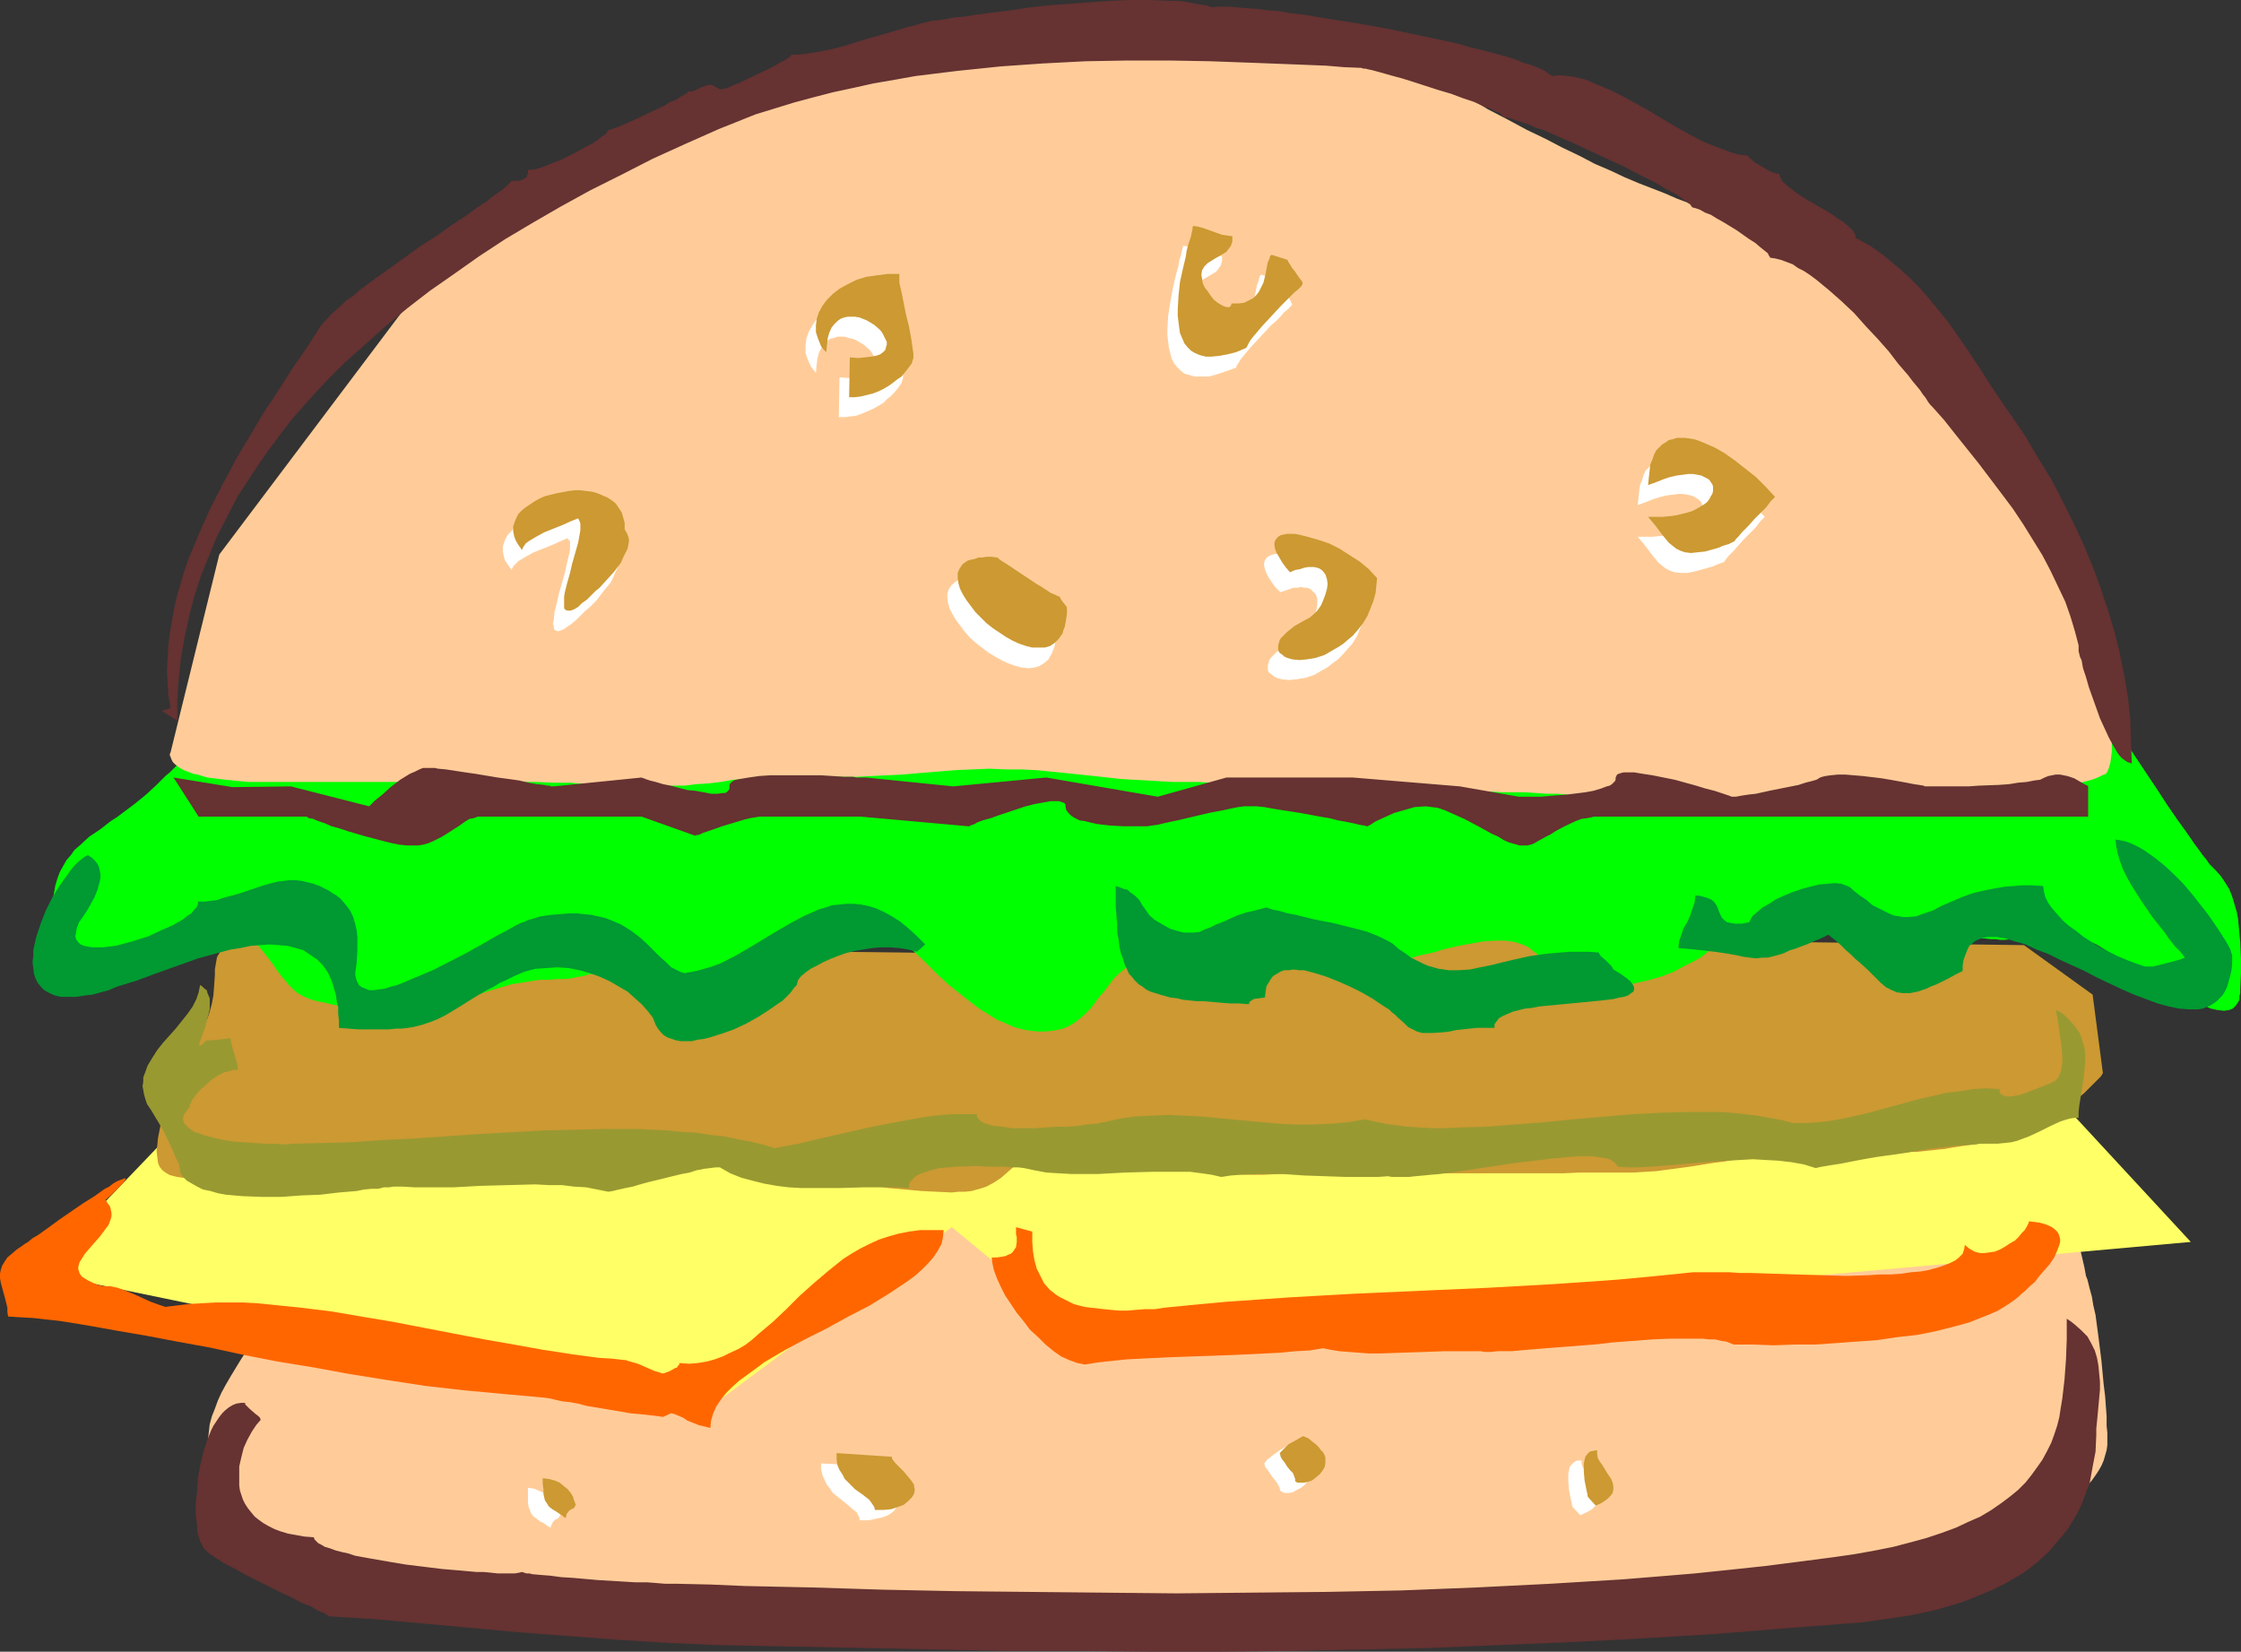 <?xml version="1.0" encoding="UTF-8" standalone="no"?>
<svg
   version="1.0"
   width="129.766mm"
   height="95.647mm"
   id="svg34"
   sodipodi:docname="Cheeseburger 03.wmf"
   xmlns:inkscape="http://www.inkscape.org/namespaces/inkscape"
   xmlns:sodipodi="http://sodipodi.sourceforge.net/DTD/sodipodi-0.dtd"
   xmlns="http://www.w3.org/2000/svg"
   xmlns:svg="http://www.w3.org/2000/svg">
  <rect width="100%" height="100%" fill="#333333" stroke="none"/>
  <sodipodi:namedview
     id="namedview34"
     pagecolor="#ffffff"
     bordercolor="#000000"
     borderopacity="0.25"
     inkscape:showpageshadow="2"
     inkscape:pageopacity="0.0"
     inkscape:pagecheckerboard="0"
     inkscape:deskcolor="#d1d1d1"
     inkscape:document-units="mm" />
  <defs
     id="defs1">
    <pattern
       id="WMFhbasepattern"
       patternUnits="userSpaceOnUse"
       width="6"
       height="6"
       x="0"
       y="0" />
  </defs>
  <path
     style="fill:#ffcc99;fill-opacity:1;fill-rule:evenodd;stroke:none"
     d="m 73.69,271.975 v 0.162 l -0.323,0.162 -0.485,0.485 -0.485,0.646 -0.646,0.646 -0.97,0.97 -0.808,0.97 -1.131,1.131 -1.131,1.293 -1.293,1.454 -1.293,1.454 -1.293,1.616 -2.747,3.232 -2.747,3.555 -2.909,3.717 -2.586,3.878 -2.262,3.717 -1.131,1.939 -0.97,1.778 -0.808,1.778 -0.646,1.778 -0.646,1.616 -0.485,1.778 -0.162,1.454 -0.162,1.454 v 1.454 l 0.323,1.293 0.97,2.262 0.97,2.424 1.293,2.262 1.454,2.262 1.454,2.101 1.778,1.939 1.778,1.939 1.778,1.939 1.939,1.778 2.101,1.616 1.939,1.616 2.101,1.454 2.101,1.293 2.101,1.131 2.101,1.131 2.101,0.808 3.878,1.616 2.101,0.646 2.101,0.646 2.262,0.646 2.262,0.485 2.586,0.485 2.747,0.485 3.07,0.323 3.394,0.323 1.778,0.162 1.939,0.162 2.101,0.162 h 2.101 l 2.262,0.162 h 2.262 l 2.586,0.162 h 2.586 2.747 l 2.747,0.162 h 6.302 3.232 3.555 l 3.717,0.162 h 3.878 l 3.878,0.162 4.04,0.162 8.403,0.485 8.726,0.485 8.726,0.646 8.726,0.485 8.726,0.646 4.202,0.323 4.04,0.323 4.04,0.162 3.878,0.323 3.717,0.323 3.555,0.323 3.394,0.162 3.07,0.323 3.07,0.162 2.747,0.162 2.424,0.162 2.262,0.162 1.939,0.162 h 1.616 l 1.293,0.162 h 0.97 4.686 l 0.97,-0.162 h 0.97 1.293 l 1.616,-0.162 h 0.808 0.97 l 1.293,-0.162 1.131,-0.162 h 1.454 1.454 l 1.778,-0.162 1.939,-0.162 2.101,-0.162 h 2.262 l 2.424,-0.323 h 2.747 l 2.909,-0.162 3.232,-0.323 3.394,-0.162 3.717,-0.162 3.717,-0.162 3.717,-0.162 3.394,-0.162 3.394,-0.162 h 3.232 l 3.232,-0.162 h 2.909 l 2.909,-0.162 h 2.909 2.747 22.462 3.878 l 3.555,-0.162 h 3.394 l 3.394,-0.323 3.232,-0.162 3.232,-0.485 3.07,-0.323 2.747,-0.485 2.586,-0.485 2.262,-0.646 4.363,-1.131 4.363,-1.293 2.262,-0.485 2.424,-0.646 2.586,-0.646 2.909,-0.485 1.616,-0.323 1.616,-0.323 1.778,-0.162 1.939,-0.323 1.939,-0.323 2.101,-0.162 2.262,-0.162 2.262,-0.323 2.424,-0.162 2.262,-0.162 2.101,-0.162 2.101,-0.162 1.939,-0.162 1.939,-0.162 3.394,-0.323 3.232,-0.323 2.747,-0.485 2.747,-0.323 2.424,-0.485 2.262,-0.485 1.939,-0.646 2.101,-0.808 1.939,-0.808 1.939,-1.131 1.778,-1.131 1.939,-1.293 1.939,-1.616 1.939,-1.454 1.778,-1.454 1.778,-1.454 1.454,-1.293 1.293,-1.293 1.293,-1.293 1.131,-1.131 0.97,-1.131 0.808,-1.131 0.646,-0.97 0.646,-1.131 0.485,-1.131 0.323,-1.131 0.323,-1.131 0.162,-1.131 v -1.131 -1.454 l -0.162,-1.616 V 309.951 l -0.162,-2.101 -0.162,-2.262 -0.323,-2.586 -0.485,-5.171 -0.646,-5.171 -0.323,-2.424 -0.323,-2.424 -0.485,-2.101 -0.323,-1.939 -0.485,-1.778 -0.323,-1.293 -0.162,-0.646 -0.323,-0.808 -0.323,-1.778 -0.485,-2.101 -0.485,-2.101 -1.131,-4.686 -0.646,-2.424 -0.808,-2.424 -0.808,-2.101 -0.97,-1.939 -0.646,-0.808 -0.485,-0.808 -0.646,-0.646 -0.646,-0.646 -0.646,-0.485 -0.646,-0.323 -0.808,-0.162 -0.808,-0.162 h -0.808 l -0.97,0.162 -0.97,0.323 -0.97,0.646 h -0.323 l -0.323,0.323 -0.646,0.162 h -0.646 l -0.808,0.323 h -0.97 l -0.97,0.323 h -1.131 l -1.293,0.162 -1.454,0.162 -1.454,0.162 -1.454,0.162 -1.778,0.162 -1.778,0.162 -1.939,0.162 -1.939,0.162 -2.101,0.162 -2.101,0.162 -4.525,0.323 -5.01,0.323 -5.333,0.323 -5.494,0.323 -5.979,0.323 -6.141,0.323 -6.464,0.323 -6.626,0.323 -6.949,0.323 -7.11,0.323 -7.272,0.323 -7.595,0.323 -7.757,0.323 -7.757,0.323 -8.08,0.323 -8.08,0.323 -8.242,0.323 -16.645,0.646 -16.968,0.485 -16.968,0.646 -16.806,0.485 -16.968,0.485 -16.483,0.646 -8.08,0.162 -7.918,0.162 -7.918,0.323 -7.757,0.162 -7.434,0.323 -7.434,0.162 -7.11,0.162 -6.949,0.162 -6.626,0.323 -6.464,0.162 -6.141,0.162 -5.979,0.162 -5.494,0.162 h -5.333 l -5.01,0.162 -4.525,0.162 h -2.101 l -2.101,0.162 h -2.101 l -1.778,0.162 h -1.778 -1.778 -1.616 -1.454 l -1.293,0.162 H 79.992 78.861 77.73 76.76 75.306 l -0.485,0.162 z"
     id="path1" />
  <path
     style="fill:#ffff66;fill-opacity:1;fill-rule:evenodd;stroke:none"
     d="m 38.299,247.088 -30.058,31.351 146.248,30.219 53.813,-40.077 30.219,24.887 240.945,-21.655 -27.957,-30.219 h -2.586 -0.97 -5.01 l -1.616,0.162 h -3.394 -2.101 -4.04 -2.262 -2.424 l -2.586,0.162 h -2.586 -2.586 -2.909 l -2.909,0.162 h -2.909 -3.07 -6.464 l -6.787,0.162 h -7.11 l -7.272,0.162 h -7.757 l -7.918,0.162 H 356.166 l -8.403,0.162 -8.726,0.162 h -8.726 l -8.888,0.162 h -9.211 l -9.211,0.162 -9.373,0.162 h -9.534 l -19.069,0.323 -19.23,0.162 -19.392,0.323 -19.069,0.162 -9.534,0.162 -9.373,0.162 h -9.373 l -9.05,0.162 -9.05,0.162 -8.888,0.162 h -8.565 l -8.403,0.162 h -8.242 l -8.08,0.162 -7.595,0.162 -7.434,0.162 h -7.11 l -6.787,0.162 -6.464,0.162 h -6.141 -3.07 l -2.747,0.162 h -2.747 -2.586 l -2.586,0.162 h -2.424 -2.262 l -4.363,0.162 h -1.939 -1.778 -1.778 -1.616 l -1.454,0.162 H 44.44 43.147 l -0.97,0.162 h -1.131 -0.646 -0.808 -0.485 -0.485 z"
     id="path2" />
  <path
     style="fill:#cc9932;fill-opacity:1;fill-rule:evenodd;stroke:none"
     d="m 61.893,206.849 v 0 h -0.162 l -0.485,-0.162 -0.808,-0.323 -0.808,-0.323 -1.131,-0.323 -1.293,-0.162 -1.454,-0.162 -1.293,-0.162 -1.454,0.162 -1.293,0.162 -1.293,0.485 -1.131,0.808 -0.485,0.485 -0.485,0.646 -0.323,0.646 -0.485,0.808 -0.162,0.808 -0.162,0.97 -0.162,0.97 v 1.131 l -0.162,2.424 -0.162,2.101 -0.323,1.778 -0.485,1.778 -0.485,1.454 -0.646,1.454 -0.646,1.131 -0.646,1.131 -1.454,2.101 -1.454,2.101 -1.293,1.939 -0.485,1.131 -0.323,1.131 -0.485,1.293 -0.485,1.454 -0.97,3.07 -0.97,3.394 -0.646,3.232 -0.323,1.616 -0.162,1.616 -0.162,1.293 0.162,1.293 0.162,1.293 0.323,0.808 0.646,0.808 0.646,0.485 0.808,0.485 0.485,0.162 1.293,0.323 1.131,0.162 h 4.202 l 1.616,0.162 h 0.97 0.97 1.131 l 1.293,0.162 h 1.293 l 1.454,0.162 1.616,0.162 h 1.616 l 1.939,0.162 1.939,0.323 1.939,0.162 1.939,0.162 3.394,0.162 3.232,0.323 h 2.909 2.586 2.586 l 5.01,-0.323 2.424,-0.162 2.424,-0.323 2.586,-0.323 2.747,-0.323 2.909,-0.323 3.07,-0.485 3.555,-0.323 1.939,-0.323 1.939,-0.162 3.878,-0.323 3.717,-0.323 3.717,-0.323 3.394,-0.162 3.232,-0.323 3.07,-0.162 3.07,-0.162 h 2.909 l 2.747,-0.162 h 2.586 l 5.171,-0.162 h 5.01 4.848 2.586 l 2.747,0.323 2.909,0.162 3.232,0.485 3.232,0.485 3.394,0.646 3.555,0.485 3.555,0.646 7.434,1.131 7.272,1.131 3.717,0.323 3.555,0.323 3.232,0.162 3.394,0.162 1.454,-0.162 h 1.454 l 1.454,-0.162 1.131,-0.323 1.131,-0.323 0.97,-0.323 1.778,-0.97 1.454,-0.97 2.747,-2.424 1.293,-0.97 1.293,-1.131 1.454,-0.97 1.778,-0.808 0.97,-0.162 1.131,-0.323 1.131,-0.162 h 1.293 1.454 1.454 l 1.778,0.162 1.778,0.323 1.939,0.485 2.101,0.485 2.101,0.646 2.101,0.485 1.939,0.485 1.939,0.485 1.778,0.485 1.616,0.323 3.232,0.646 3.07,0.485 2.747,0.323 2.747,0.162 2.586,0.162 5.333,0.162 h 2.747 l 3.07,-0.162 3.232,-0.162 h 3.394 1.939 1.939 l 2.101,-0.162 h 2.101 8.726 l 8.565,0.162 h 30.542 l 3.394,-0.162 h 9.05 2.747 l 2.747,-0.162 2.424,-0.162 2.424,-0.323 4.848,-0.646 5.01,-0.808 2.586,-0.323 2.586,-0.485 2.747,-0.323 3.07,-0.323 3.07,-0.323 3.394,-0.162 3.717,-0.162 3.878,-0.162 h 12.282 2.101 1.939 l 1.778,-0.162 h 1.454 l 3.07,-0.323 1.454,-0.162 1.616,-0.162 1.778,-0.323 2.101,-0.323 2.262,-0.323 1.293,-0.162 1.293,-0.162 2.747,-0.485 2.586,-0.808 2.586,-0.97 2.424,-0.97 2.262,-1.293 2.101,-1.293 2.101,-1.293 1.778,-1.293 1.616,-1.293 1.454,-1.131 1.293,-1.293 0.97,-0.97 0.808,-0.808 0.646,-0.646 0.323,-0.485 v -0.162 h 0.162 l -2.262,-17.291 -15.029,-10.827 -157.075,-2.101 -48.48,4.202 z"
     id="path3" />
  <path
     style="fill:#00ff00;fill-opacity:1;fill-rule:evenodd;stroke:none"
     d="m 39.269,166.934 v 0.162 l -0.323,0.162 -0.485,0.485 -0.646,0.646 -0.646,0.646 -0.97,0.808 -0.97,0.97 -0.97,0.97 -2.262,2.101 -2.586,2.101 -2.586,1.939 -1.293,0.97 -1.293,0.808 -2.262,1.778 -2.424,1.616 -2.101,1.939 -1.131,0.97 -0.808,1.131 -0.97,1.131 -0.646,1.131 -0.808,1.454 -0.485,1.293 -0.485,1.616 -0.323,1.778 -0.323,1.778 v 1.939 1.939 l 0.323,1.778 0.485,1.454 0.485,1.454 0.646,1.131 0.808,1.131 0.808,0.808 0.97,0.808 1.131,0.808 0.97,0.485 1.293,0.323 1.131,0.323 2.424,0.323 2.586,0.162 h 0.485 l 0.808,-0.162 1.454,-0.485 1.616,-0.646 1.778,-0.808 1.778,-1.131 1.939,-1.131 4.04,-2.262 1.939,-1.131 1.939,-0.97 1.939,-0.808 1.939,-0.485 1.778,-0.162 h 0.808 l 0.808,0.162 0.646,0.162 0.808,0.323 0.646,0.323 0.646,0.646 1.131,1.131 0.97,1.131 0.97,0.97 0.808,0.97 0.646,0.808 0.646,0.808 1.131,1.454 0.97,1.454 0.97,1.293 1.131,1.293 0.646,0.808 0.808,0.808 0.97,0.808 1.131,0.646 1.454,0.646 1.616,0.485 1.778,0.323 1.939,0.485 4.202,0.485 4.202,0.323 4.04,0.162 h 1.939 4.686 1.293 l 1.293,-0.162 1.454,-0.323 1.454,-0.485 1.616,-0.485 1.778,-0.485 1.616,-0.646 1.939,-0.646 3.555,-1.131 3.878,-1.131 2.101,-0.323 1.939,-0.323 2.101,-0.323 h 1.939 l 1.939,-0.162 h 1.616 l 1.454,-0.162 1.454,-0.323 1.131,-0.162 0.97,-0.323 0.97,-0.162 h 0.97 l 0.97,-0.162 h 0.808 l 0.97,0.162 0.97,0.323 1.131,0.485 1.131,0.646 1.454,0.808 1.454,1.131 0.808,0.485 0.97,0.485 1.131,0.323 1.131,0.162 1.293,0.162 h 1.293 1.293 l 1.454,-0.162 3.07,-0.485 3.232,-0.808 3.232,-0.97 3.394,-0.97 6.464,-2.424 3.07,-0.97 2.909,-1.131 2.586,-0.97 1.293,-0.323 2.101,-0.646 0.808,-0.162 0.808,-0.162 h 0.646 l 0.646,-0.162 h 0.485 l 0.808,-0.485 0.808,-0.646 0.646,-0.808 0.485,-0.97 0.485,-0.97 0.485,-0.808 0.646,-0.808 0.485,-0.646 0.97,-0.323 0.323,-0.162 h 0.646 l 0.646,0.162 0.485,0.162 0.808,0.323 0.808,0.485 0.808,0.646 0.97,0.646 1.131,0.808 0.97,0.97 1.293,1.131 1.454,1.454 2.747,2.586 2.586,2.586 2.424,2.262 2.424,1.939 2.262,1.778 2.101,1.616 2.101,1.293 1.778,1.131 1.939,0.808 1.778,0.808 1.778,0.485 1.778,0.323 1.616,0.162 h 1.616 l 1.778,-0.162 1.616,-0.323 1.454,-0.485 1.454,-0.808 1.293,-0.97 1.131,-0.97 1.293,-1.293 1.939,-2.586 1.131,-1.293 1.939,-2.586 1.131,-1.131 1.131,-0.97 1.131,-0.808 1.454,-0.646 1.293,-0.485 1.616,-0.162 h 1.616 l 2.101,0.162 h 2.262 l 2.586,0.162 2.586,0.162 2.747,0.162 5.979,0.485 12.12,0.646 2.909,0.162 2.909,0.162 h 2.586 2.586 l 2.586,-0.162 2.424,-0.162 2.747,-0.485 2.909,-0.646 5.656,-1.616 2.909,-0.646 2.747,-0.808 2.909,-0.646 2.586,-0.485 2.747,-0.485 2.424,-0.162 h 2.424 l 1.131,0.162 0.97,0.162 0.97,0.323 0.97,0.323 0.97,0.485 0.808,0.646 1.454,1.131 1.454,1.131 1.293,1.131 1.293,0.97 1.293,0.808 1.293,0.808 1.131,0.646 1.293,0.646 1.293,0.485 1.616,0.323 h 1.454 1.778 1.939 l 2.262,-0.485 2.262,-0.485 2.747,-0.646 2.747,-0.808 2.424,-0.97 2.101,-1.131 1.939,-0.97 1.778,-0.97 1.454,-1.131 2.909,-2.101 1.293,-1.131 1.131,-0.808 1.293,-0.808 1.131,-0.808 1.293,-0.646 1.293,-0.323 1.454,-0.323 1.616,-0.162 h 0.808 1.131 l 1.131,0.162 h 1.293 l 1.293,0.162 1.616,0.162 3.232,0.323 3.555,0.162 3.717,0.485 15.998,1.616 3.878,0.323 3.555,0.323 3.232,0.162 1.454,0.162 h 1.454 l 1.293,0.162 h 1.131 l 0.97,0.162 h 0.97 l 1.454,-0.162 1.293,-0.162 1.293,-0.162 2.262,-0.646 0.97,-0.323 1.131,-0.323 1.131,-0.162 h 1.293 l 1.454,0.162 1.616,0.323 1.778,0.646 0.97,0.323 0.97,0.485 2.424,0.97 1.293,0.808 1.293,0.808 1.454,0.808 1.616,0.97 3.07,1.939 3.07,1.778 2.586,1.616 2.586,1.454 2.262,1.293 2.262,0.97 1.778,0.808 1.778,0.808 1.454,0.323 1.454,0.162 1.131,-0.162 0.808,-0.323 0.646,-0.646 0.323,-0.485 0.323,-0.485 0.162,-0.485 v -0.646 l 0.162,-0.646 v -0.808 l 0.162,-3.394 v -3.394 l -0.162,-3.555 -0.323,-3.394 -0.162,-1.778 -0.323,-1.616 -0.485,-1.616 -0.485,-1.616 -0.646,-1.616 -0.808,-1.293 -0.97,-1.454 -1.131,-1.293 -0.646,-0.646 -0.808,-0.808 -0.646,-0.97 -0.808,-0.97 -0.808,-1.131 -0.97,-1.293 -1.778,-2.586 -2.101,-2.909 -2.101,-3.07 -2.101,-3.232 -4.202,-6.302 -1.939,-2.909 -1.939,-2.586 -0.97,-1.293 -0.97,-1.131 -0.808,-1.131 -0.808,-0.97 -0.808,-0.808 -0.646,-0.646 -0.646,-0.485 -0.485,-0.485 -0.646,-0.323 h -0.323 -0.97 -0.646 -1.616 l -1.131,0.162 h -1.131 -1.293 -1.293 -1.616 l -1.616,0.162 h -1.939 l -1.778,0.162 h -2.101 -2.101 l -2.262,0.162 h -2.424 l -2.424,0.162 h -2.586 l -2.586,0.162 h -2.909 l -2.747,0.162 -3.07,0.162 h -3.07 l -3.07,0.162 -6.626,0.162 -6.949,0.162 -7.11,0.162 -7.595,0.323 -7.757,0.323 -8.08,0.162 -8.403,0.323 -8.403,0.162 -8.726,0.323 -8.888,0.323 -9.211,0.162 -9.211,0.323 -9.373,0.323 -9.373,0.323 -9.696,0.323 -19.23,0.646 -19.554,0.646 -19.392,0.485 -19.23,0.646 -9.534,0.323 -9.373,0.323 -9.373,0.162 -9.211,0.323 -9.05,0.323 -8.888,0.323 -8.565,0.162 -8.403,0.323 -8.242,0.323 -8.08,0.162 -7.595,0.323 -7.434,0.162 -7.11,0.162 -6.949,0.323 -6.302,0.162 -3.232,0.162 h -2.909 l -2.909,0.162 h -2.909 l -2.586,0.162 h -2.747 l -2.424,0.162 -2.424,0.162 h -2.262 -2.101 l -2.101,0.162 H 53.005 l -1.778,0.162 h -1.616 -1.616 -1.454 l -1.293,0.162 H 43.955 42.824 42.016 40.562 l -0.485,0.162 z"
     id="path4" />
  <path
     style="fill:#ffcc99;fill-opacity:1;fill-rule:evenodd;stroke:none"
     d="M 37.33,164.672 47.995,121.362 88.88,67.064 v 0 l 0.162,-0.162 0.162,-0.162 0.162,-0.323 0.323,-0.485 0.323,-0.323 0.97,-1.293 1.131,-1.293 1.293,-1.616 1.454,-1.778 1.616,-1.778 3.232,-3.555 1.778,-1.939 1.939,-1.616 1.778,-1.616 1.778,-1.454 1.778,-1.131 1.616,-1.131 1.778,-0.808 1.778,-1.131 2.262,-1.454 2.262,-1.454 2.586,-1.616 2.586,-1.778 3.07,-1.778 3.07,-1.778 3.394,-1.778 3.555,-1.778 3.717,-1.778 3.878,-1.616 4.04,-1.454 4.363,-1.454 4.525,-1.131 4.848,-0.97 2.262,-0.323 2.262,-0.485 2.101,-0.485 1.939,-0.323 1.939,-0.485 1.778,-0.485 3.232,-0.808 3.07,-0.97 2.747,-0.808 2.424,-0.808 2.586,-0.808 2.424,-0.646 2.424,-0.485 2.424,-0.646 2.586,-0.323 2.909,-0.162 h 1.454 1.616 1.778 1.778 l 1.778,0.162 1.939,0.162 4.04,0.323 4.04,0.162 h 4.04 l 4.04,-0.162 8.08,-0.485 8.08,-0.808 8.08,-0.808 8.08,-0.485 4.04,-0.162 4.04,-0.162 4.04,0.162 4.04,0.323 1.939,0.162 h 1.616 1.454 1.293 l 1.131,-0.162 0.97,-0.162 0.97,-0.323 0.646,-0.162 1.454,-0.646 1.131,-0.485 1.131,-0.485 1.293,-0.162 h 0.646 0.97 l 0.97,0.162 1.131,0.323 1.131,0.323 1.454,0.485 1.616,0.646 1.778,0.808 2.101,0.97 2.424,0.97 2.586,1.293 1.293,0.808 1.454,0.808 1.616,0.646 1.616,0.97 1.778,0.808 1.778,0.97 1.778,1.131 2.101,0.97 2.101,1.131 2.101,1.293 4.363,2.262 4.202,2.262 4.04,1.939 3.717,1.939 3.717,1.778 3.394,1.778 3.394,1.454 3.07,1.454 3.07,1.293 2.909,1.131 2.909,1.131 2.586,1.131 2.586,0.97 2.424,0.97 2.262,0.808 2.262,0.97 2.101,0.646 1.939,0.808 3.878,1.454 3.555,1.454 3.232,1.454 3.232,1.616 2.909,1.778 2.909,1.939 2.747,2.262 1.454,1.293 1.454,1.131 2.909,2.586 6.141,5.171 5.979,5.171 5.818,5.333 2.747,2.586 2.747,2.747 2.424,2.586 2.262,2.586 2.262,2.586 1.778,2.424 1.616,2.586 1.454,2.424 2.424,4.848 2.909,5.01 2.909,4.686 2.747,5.01 1.293,2.424 1.131,2.424 1.131,2.424 0.808,2.424 0.808,2.424 0.485,2.424 0.323,2.424 0.162,2.586 0.162,4.686 0.162,4.525 0.162,2.101 0.162,2.101 v 1.939 l 0.162,1.939 0.162,1.778 v 1.616 1.454 1.454 l -0.162,1.293 -0.162,1.131 -0.323,1.131 -0.323,0.808 -0.323,0.485 -0.808,0.323 -0.97,0.485 -1.293,0.485 -1.778,0.485 -1.778,0.323 -2.262,0.485 -2.424,0.485 -2.424,0.485 -2.909,0.323 -2.909,0.485 -3.07,0.485 -3.232,0.323 -3.232,0.485 -6.949,0.646 -6.949,0.808 -6.949,0.485 -6.949,0.485 -3.394,0.162 -3.232,0.162 -3.07,0.162 h -3.07 -7.918 -2.262 l -1.939,-0.162 -1.778,-0.162 -3.07,-0.485 -3.07,-0.323 -5.656,-0.808 -5.818,-0.808 -2.909,-0.323 -3.232,-0.162 -3.232,-0.323 -3.717,-0.323 -3.717,-0.162 -2.101,-0.162 h -2.262 l -2.262,-0.162 -2.424,-0.162 h -2.424 -2.586 l -2.747,-0.162 h -2.909 -3.07 -3.07 -6.141 l -2.909,-0.162 h -2.909 -2.586 -2.424 l -2.586,-0.162 h -2.262 -2.262 l -2.101,-0.162 -4.04,-0.162 -3.717,-0.162 -3.555,-0.323 -3.232,-0.162 -2.909,-0.162 -2.909,-0.162 -2.909,-0.162 -5.333,-0.323 h -5.494 l -2.909,-0.162 -2.747,-0.162 -5.818,-0.323 -5.818,-0.646 -6.141,-0.646 -3.232,-0.323 -3.232,-0.323 -3.394,-0.162 h -3.394 l -3.555,-0.162 -3.717,0.162 -3.717,0.162 -4.04,0.323 -3.878,0.323 -3.717,0.323 -3.394,0.162 -3.394,0.162 -3.07,0.162 h -3.07 -10.989 l -5.01,0.162 -5.333,0.323 -2.747,0.162 -2.747,0.485 -2.747,0.323 -2.586,0.162 -2.586,0.323 h -2.424 l -5.171,0.162 -2.424,-0.162 h -2.747 l -2.747,-0.162 -2.909,-0.162 h -3.232 l -3.394,-0.323 h -3.555 l -4.04,-0.162 h -2.101 -2.101 -2.262 -2.424 -12.12 -3.232 -34.259 -2.101 -1.939 l -1.939,-0.162 -1.616,-0.162 -1.616,-0.162 -1.454,-0.162 -1.293,-0.162 -1.293,-0.162 -1.131,-0.323 -0.97,-0.323 -0.97,-0.162 -0.808,-0.323 -1.293,-0.485 -1.131,-0.646 -0.808,-0.646 -0.485,-0.485 -0.323,-0.646 -0.162,-0.485 -0.162,-0.323 v -0.323 z"
     id="path5" />
  <path
     style="fill:#ffffff;fill-opacity:1;fill-rule:evenodd;stroke:none"
     d="M 197.637,82.74 V 81.77 l -0.162,-1.131 -0.485,-2.424 -0.485,-2.424 -0.97,-5.01 -0.485,-2.424 -0.485,-2.101 v -0.97 -0.808 l -2.586,-0.162 -2.424,0.323 -2.262,0.485 -2.101,0.646 -1.939,0.808 -1.778,0.97 -1.454,1.131 -1.293,1.131 -0.97,1.454 -0.808,1.454 -0.485,1.454 -0.162,1.454 v 1.616 l 0.485,1.454 0.646,1.454 0.485,0.646 0.646,0.808 0.162,-1.778 0.162,-1.293 0.323,-1.293 0.485,-0.97 0.646,-0.97 0.646,-0.646 0.646,-0.485 0.808,-0.162 0.808,-0.323 h 0.808 0.808 l 0.97,0.323 0.808,0.162 0.808,0.323 1.616,0.97 1.293,1.131 0.485,0.646 0.323,0.646 0.323,0.646 0.162,0.646 0.162,0.646 -0.162,0.485 -0.162,0.646 -0.485,0.485 -0.646,0.323 -0.97,0.485 -0.97,0.162 -1.293,0.162 -1.616,0.162 -1.778,-0.162 -0.162,8.726 h 1.293 l 1.293,-0.162 1.293,-0.162 1.293,-0.485 1.131,-0.485 1.131,-0.485 1.131,-0.646 1.131,-0.646 0.808,-0.808 0.97,-0.808 0.646,-0.646 0.646,-0.808 0.485,-0.646 0.485,-0.646 0.162,-0.646 z"
     id="path6" />
  <path
     style="fill:#ffffff;fill-opacity:1;fill-rule:evenodd;stroke:none"
     d="m 134.613,120.231 -0.162,-1.454 -0.162,-1.131 -0.485,-1.131 -0.646,-0.97 -0.646,-0.97 -0.808,-0.646 -0.97,-0.646 -0.97,-0.485 -1.293,-0.485 -1.131,-0.323 -1.293,-0.162 h -1.293 -1.293 -1.293 l -2.586,0.485 -1.293,0.323 -1.293,0.323 -1.293,0.485 -0.97,0.646 -0.97,0.646 -1.131,0.646 -0.646,0.808 -0.808,0.808 -0.485,0.808 -0.323,0.808 -0.323,0.97 v 0.97 l 0.162,0.97 0.323,1.131 0.646,0.97 0.808,1.131 0.162,-0.485 0.323,-0.485 0.485,-0.485 0.485,-0.485 0.808,-0.485 0.808,-0.485 1.778,-0.97 4.04,-1.616 1.778,-0.808 0.808,-0.323 0.646,-0.323 0.323,0.323 0.323,0.323 v 0.485 1.454 l -0.162,0.808 -0.485,1.939 -0.485,2.262 -1.293,4.525 -0.485,2.101 -0.485,1.939 -0.162,1.778 -0.162,0.646 0.162,0.646 v 0.485 l 0.162,0.323 0.323,0.162 0.485,0.162 0.485,-0.162 0.808,-0.323 0.646,-0.485 0.97,-0.646 1.131,-0.97 1.293,-1.293 0.646,-0.646 0.808,-0.646 1.616,-1.616 1.454,-1.939 1.616,-1.939 0.485,-0.97 0.485,-1.131 0.485,-0.97 0.323,-0.808 v -0.97 -0.808 l -0.323,-0.808 z"
     id="path7" />
  <path
     style="fill:#ffffff;fill-opacity:1;fill-rule:evenodd;stroke:none"
     d="m 231.249,137.684 v -0.323 l -0.162,-0.323 -0.646,-0.808 -0.485,-0.646 -0.323,-0.323 v -0.323 l -0.485,-0.162 -0.485,-0.323 -0.97,-0.323 -0.808,-0.646 -1.131,-0.646 -1.131,-0.646 -2.424,-1.616 -2.424,-1.616 -0.97,-0.646 -0.97,-0.646 -0.808,-0.485 -0.646,-0.485 -0.323,-0.323 h -0.162 l -1.131,-0.162 h -1.131 l -0.97,0.162 h -0.808 l -0.808,0.162 -0.808,0.323 -0.646,0.162 -0.485,0.323 -0.808,0.646 -0.646,0.97 -0.323,0.97 v 0.97 l 0.162,1.131 0.323,1.131 0.646,1.293 0.808,1.293 0.97,1.293 0.97,1.293 1.131,1.293 1.293,1.131 1.454,1.131 1.293,0.97 1.616,0.97 1.454,0.808 1.454,0.646 1.454,0.485 1.293,0.323 1.454,0.162 1.293,-0.162 1.131,-0.323 0.97,-0.646 0.97,-0.808 0.323,-0.646 0.323,-0.485 0.323,-0.808 0.323,-0.808 0.162,-0.808 0.162,-0.97 0.162,-0.97 z"
     id="path8" />
  <path
     style="fill:#ffffff;fill-opacity:1;fill-rule:evenodd;stroke:none"
     d="m 270.518,80.477 0.162,-0.485 0.323,-0.485 0.485,-0.808 0.646,-0.808 0.808,-0.97 0.97,-1.131 2.101,-2.262 2.101,-2.262 1.131,-0.97 0.97,-0.97 0.808,-0.97 0.808,-0.646 0.646,-0.646 0.323,-0.323 -0.162,-0.485 -0.323,-0.646 -0.485,-0.808 -1.293,-1.778 -0.485,-0.646 -0.485,-0.646 v -0.323 -0.162 l -3.555,-1.131 -0.323,0.323 -0.162,0.646 -0.162,0.646 -0.323,0.808 -0.323,1.778 -0.485,1.939 -0.485,0.97 -0.485,0.808 -0.485,0.808 -0.808,0.808 -0.97,0.485 -0.97,0.485 -1.293,0.162 h -1.454 l -0.162,0.485 -0.323,0.323 h -0.485 l -0.646,-0.162 -0.646,-0.323 -0.808,-0.485 -0.646,-0.808 -0.808,-0.646 -0.646,-0.808 -0.646,-0.97 -0.485,-0.97 -0.162,-0.97 -0.162,-0.97 0.162,-0.97 0.485,-0.808 0.485,-0.485 0.323,-0.323 0.646,-0.485 0.646,-0.323 1.131,-0.646 0.808,-0.485 0.808,-0.485 0.485,-0.646 0.485,-0.646 0.323,-0.97 v -0.485 -0.646 l -1.131,-0.162 -1.131,-0.162 -4.04,-1.454 -0.97,-0.323 -1.293,-0.162 v 0.323 l -0.162,0.485 -0.162,0.808 -0.162,0.646 -0.323,0.97 -0.162,1.131 -0.323,1.131 -0.323,1.293 -0.646,2.747 -0.485,2.747 -0.485,3.07 -0.162,2.909 v 1.293 l 0.162,1.454 0.162,1.293 0.323,1.293 0.323,1.131 0.485,0.97 0.646,0.808 0.808,0.808 0.808,0.646 1.131,0.323 1.131,0.323 h 1.454 1.616 l 1.778,-0.485 1.939,-0.646 z"
     id="path9" />
  <path
     style="fill:#ffffff;fill-opacity:1;fill-rule:evenodd;stroke:none"
     d="m 299.121,130.897 -1.778,-1.778 -1.939,-1.778 -2.262,-1.454 -2.262,-1.293 -2.262,-1.131 -2.424,-0.97 -2.262,-0.646 -1.939,-0.485 -0.97,-0.162 h -0.808 -0.808 l -0.808,0.162 -0.485,0.162 -0.646,0.323 -0.323,0.323 -0.323,0.485 -0.162,0.485 v 0.646 l 0.162,0.808 0.323,0.808 0.485,0.97 0.646,0.97 0.808,1.131 1.131,1.131 0.97,-0.323 0.97,-0.323 0.97,-0.323 h 0.808 l 0.808,-0.162 0.646,0.162 h 0.646 l 0.485,0.162 0.485,0.323 0.323,0.323 0.646,0.646 0.323,0.97 v 1.131 l -0.162,1.131 -0.323,1.131 -0.485,1.293 -0.485,1.131 -0.808,1.131 -0.808,0.808 -0.97,0.808 -0.97,0.485 -1.131,0.808 -1.131,0.485 -0.808,0.646 -0.808,0.646 -0.646,0.646 -0.646,0.646 -0.323,0.485 -0.162,0.646 -0.162,0.485 v 0.485 0.485 l 0.162,0.485 0.323,0.323 0.485,0.323 0.323,0.323 0.646,0.323 1.131,0.323 1.616,0.162 1.616,-0.162 1.939,-0.323 1.939,-0.646 1.939,-1.131 1.131,-0.646 0.97,-0.808 1.131,-0.808 0.97,-0.97 1.131,-1.293 1.131,-1.293 0.97,-1.616 0.646,-1.616 0.646,-1.616 0.485,-1.616 0.162,-1.778 z"
     id="path10" />
  <path
     style="fill:#ffffff;fill-opacity:1;fill-rule:evenodd;stroke:none"
     d="m 377.336,122.978 0.323,-0.485 0.485,-0.646 1.131,-1.131 1.131,-1.293 1.293,-1.454 1.293,-1.293 1.293,-1.293 0.97,-1.293 0.97,-0.97 -2.101,-2.262 -2.101,-1.939 -2.262,-1.939 -2.262,-1.778 -2.262,-1.616 -2.262,-1.293 -2.262,-0.97 -1.131,-0.485 -0.97,-0.162 -0.97,-0.323 -1.131,-0.162 h -0.97 l -0.808,0.162 h -0.97 l -0.808,0.323 -0.808,0.485 -0.646,0.485 -0.646,0.646 -0.646,0.646 -0.485,0.97 -0.323,1.131 -0.485,1.131 -0.162,1.293 -0.162,1.454 -0.162,1.616 1.778,-0.646 1.616,-0.646 1.616,-0.485 1.293,-0.323 1.293,-0.162 1.293,-0.162 h 0.97 l 0.97,0.162 0.808,0.162 0.808,0.323 0.485,0.323 0.485,0.323 0.485,0.485 0.162,0.485 0.162,0.485 0.162,0.485 -0.162,0.485 -0.162,0.646 -0.323,0.485 -0.323,0.646 -0.485,0.485 -0.646,0.646 -0.808,0.485 -0.808,0.485 -0.97,0.485 -1.131,0.323 -1.131,0.323 -1.293,0.323 -1.293,0.162 -1.616,0.162 h -1.616 -1.616 l 0.808,0.97 0.808,0.97 1.454,1.939 1.454,1.778 0.808,0.646 0.808,0.646 0.97,0.485 0.97,0.323 1.293,0.162 h 1.454 l 1.616,-0.323 1.778,-0.485 1.131,-0.323 1.131,-0.323 1.131,-0.485 z"
     id="path11" />
  <path
     style="fill:#cc9932;fill-opacity:1;fill-rule:evenodd;stroke:none"
     d="m 199.899,78.377 v -0.97 l -0.162,-1.131 -0.323,-2.262 -0.485,-2.586 -0.646,-2.586 -0.485,-2.424 -0.485,-2.424 -0.485,-2.101 v -0.97 -0.97 h -2.586 l -2.424,0.323 -2.262,0.323 -2.101,0.646 -1.939,0.97 -1.778,0.97 -1.454,1.131 -1.293,1.293 -0.97,1.293 -0.808,1.454 -0.485,1.454 -0.162,1.454 v 1.454 l 0.485,1.454 0.646,1.616 0.485,0.646 0.646,0.646 0.162,-1.616 0.162,-1.454 0.323,-1.131 0.485,-1.131 0.646,-0.808 0.646,-0.646 0.646,-0.485 0.808,-0.323 0.808,-0.162 h 0.808 0.808 l 0.97,0.162 0.808,0.323 0.808,0.323 1.616,0.97 1.293,1.131 0.485,0.646 0.323,0.646 0.323,0.646 0.323,0.646 v 0.646 l -0.162,0.485 -0.162,0.646 -0.485,0.485 -0.646,0.485 -0.97,0.323 -0.97,0.162 -1.293,0.162 -1.616,0.162 -1.778,-0.162 -0.162,8.726 h 1.293 l 1.293,-0.162 1.293,-0.323 1.293,-0.323 1.293,-0.485 0.97,-0.485 1.131,-0.646 1.131,-0.808 0.808,-0.646 0.97,-0.646 0.646,-0.808 0.646,-0.808 0.485,-0.646 0.485,-0.646 0.162,-0.646 z"
     id="path12" />
  <path
     style="fill:#cc9932;fill-opacity:1;fill-rule:evenodd;stroke:none"
     d="m 136.713,115.868 v -1.454 l -0.323,-1.131 -0.323,-1.131 -0.646,-0.97 -0.646,-0.97 -0.808,-0.646 -0.97,-0.646 -1.131,-0.485 -1.131,-0.485 -1.131,-0.323 -1.293,-0.162 -1.293,-0.162 h -1.293 l -1.293,0.162 -2.586,0.485 -1.293,0.323 -1.293,0.323 -1.131,0.485 -1.131,0.646 -0.97,0.646 -0.97,0.646 -0.808,0.646 -0.808,0.808 -0.485,0.97 -0.323,0.808 -0.323,0.97 v 0.97 l 0.162,0.97 0.323,0.97 0.646,1.131 0.808,1.131 0.162,-0.485 0.323,-0.485 0.323,-0.485 0.646,-0.485 0.808,-0.485 0.808,-0.485 1.778,-0.97 4.04,-1.616 1.778,-0.808 0.808,-0.323 0.808,-0.323 0.162,0.323 0.162,0.323 0.162,0.485 v 0.808 0.646 l -0.162,0.97 -0.323,1.778 -0.646,2.262 -0.646,2.262 -0.485,2.101 -0.646,2.262 -0.485,1.939 -0.162,0.97 v 0.808 1.293 0.485 l 0.323,0.323 0.323,0.162 h 0.323 0.485 l 0.808,-0.323 0.808,-0.485 0.808,-0.808 1.131,-0.808 1.293,-1.293 0.646,-0.646 0.808,-0.646 1.616,-1.778 1.616,-1.778 1.454,-1.939 0.485,-1.131 0.485,-0.97 0.485,-0.97 0.162,-0.808 0.162,-0.97 -0.162,-0.808 -0.323,-0.808 z"
     id="path13" />
  <path
     style="fill:#cc9932;fill-opacity:1;fill-rule:evenodd;stroke:none"
     d="m 233.512,133.159 v -0.162 l -0.162,-0.323 -0.646,-0.808 -0.485,-0.646 -0.162,-0.323 -0.162,-0.323 -0.485,-0.162 -0.646,-0.323 -0.808,-0.323 -0.97,-0.646 -0.97,-0.646 -1.131,-0.646 -4.848,-3.232 -0.97,-0.646 -0.97,-0.646 -0.808,-0.485 -0.646,-0.485 -0.323,-0.323 h -0.162 l -1.131,-0.162 h -1.131 l -0.97,0.162 h -0.808 l -0.808,0.323 -0.808,0.162 -0.646,0.162 -0.485,0.323 -0.485,0.323 -0.323,0.323 -0.646,0.97 -0.323,0.808 v 1.131 l 0.162,1.131 0.323,1.131 0.646,1.293 0.808,1.293 0.97,1.293 0.97,1.293 1.131,1.131 1.293,1.293 1.454,1.131 1.454,0.97 1.454,0.97 1.454,0.808 1.454,0.646 1.454,0.485 1.293,0.323 h 1.454 1.293 l 1.131,-0.323 0.97,-0.646 0.97,-0.97 0.323,-0.485 0.485,-0.646 0.162,-0.646 0.323,-0.808 0.162,-0.808 0.162,-0.97 0.162,-1.131 z"
     id="path14" />
  <path
     style="fill:#cc9932;fill-opacity:1;fill-rule:evenodd;stroke:none"
     d="m 272.78,76.114 0.162,-0.323 0.323,-0.646 0.485,-0.808 0.646,-0.808 0.97,-1.131 0.808,-0.97 2.101,-2.262 2.101,-2.262 1.131,-1.131 0.97,-0.97 0.808,-0.808 0.808,-0.646 0.646,-0.646 0.323,-0.485 v -0.485 l -0.485,-0.646 -0.485,-0.646 -0.646,-0.97 -0.646,-0.808 -0.485,-0.808 -0.323,-0.485 -0.162,-0.323 v -0.162 0 l -3.555,-1.131 -0.323,0.323 -0.162,0.646 -0.323,0.646 -0.162,0.808 -0.323,1.778 -0.485,1.939 -0.97,1.939 -0.485,0.646 -0.808,0.808 -0.97,0.485 -0.97,0.485 -1.293,0.162 h -1.454 l -0.162,0.485 -0.323,0.323 h -0.485 l -0.646,-0.162 -0.646,-0.323 -0.808,-0.485 -0.808,-0.646 -0.646,-0.808 -0.646,-0.97 -0.646,-0.808 -0.485,-0.97 -0.162,-0.97 -0.162,-0.97 0.162,-0.97 0.485,-0.808 0.485,-0.485 0.323,-0.323 0.808,-0.485 0.485,-0.323 1.131,-0.646 0.808,-0.485 0.808,-0.485 0.485,-0.646 0.485,-0.646 0.323,-0.97 v -0.485 -0.646 l -1.131,-0.162 -1.131,-0.162 -4.04,-1.454 -1.131,-0.323 -1.131,-0.162 -0.162,0.323 v 0.485 l -0.162,0.646 -0.162,0.808 -0.323,0.97 -0.323,0.97 -0.323,1.293 -0.162,1.131 -0.646,2.747 -0.646,2.909 -0.323,3.07 -0.162,2.909 v 1.454 l 0.162,1.293 0.162,1.293 0.162,1.131 0.485,1.131 0.485,1.131 0.646,0.808 0.808,0.808 0.808,0.485 1.131,0.485 1.293,0.323 h 1.293 l 1.616,-0.162 1.778,-0.323 1.939,-0.485 z"
     id="path15" />
  <path
     style="fill:#cc9932;fill-opacity:1;fill-rule:evenodd;stroke:none"
     d="m 301.384,126.534 -1.778,-1.939 -1.939,-1.616 -2.262,-1.454 -2.262,-1.454 -2.262,-1.131 -2.424,-0.808 -2.262,-0.646 -1.939,-0.485 -0.97,-0.162 h -1.616 l -0.808,0.162 -0.646,0.162 -0.485,0.323 -0.323,0.323 -0.323,0.485 -0.162,0.485 v 0.646 l 0.162,0.808 0.323,0.808 0.485,0.808 0.646,1.131 0.808,1.131 0.97,1.131 1.131,-0.485 0.97,-0.162 0.97,-0.323 0.808,-0.162 h 0.808 0.646 l 0.646,0.162 0.485,0.162 0.485,0.323 0.323,0.323 0.485,0.646 0.323,0.97 0.162,1.131 -0.162,1.131 -0.323,1.131 -0.485,1.293 -0.485,1.131 -0.808,1.131 -0.808,0.808 -0.97,0.808 -0.97,0.485 -1.131,0.646 -1.131,0.646 -0.808,0.646 -0.808,0.646 -0.646,0.646 -0.646,0.646 -0.323,0.485 -0.162,0.646 -0.162,0.485 v 0.485 0.485 l 0.162,0.485 0.323,0.323 0.485,0.323 0.323,0.323 0.646,0.323 1.131,0.323 1.616,0.162 1.616,-0.162 1.939,-0.323 1.939,-0.646 1.939,-1.131 1.131,-0.646 0.97,-0.646 1.131,-0.97 0.97,-0.808 1.131,-1.293 1.131,-1.454 0.97,-1.616 0.646,-1.616 0.646,-1.616 0.485,-1.778 0.162,-1.616 z"
     id="path16" />
  <path
     style="fill:#cc9932;fill-opacity:1;fill-rule:evenodd;stroke:none"
     d="m 379.598,118.454 0.323,-0.485 0.485,-0.485 0.97,-1.131 1.293,-1.293 1.293,-1.454 1.293,-1.293 1.293,-1.293 0.97,-1.293 0.97,-0.97 -2.101,-2.262 -2.101,-2.101 -2.262,-1.778 -2.262,-1.778 -2.262,-1.616 -2.262,-1.293 -2.262,-0.97 -1.131,-0.485 -0.97,-0.323 -0.97,-0.162 -1.131,-0.162 h -0.97 -0.808 l -0.97,0.323 -0.808,0.162 -0.646,0.485 -0.808,0.485 -0.646,0.646 -0.646,0.646 -0.485,0.97 -0.323,0.97 -0.485,1.131 -0.162,1.454 -0.162,1.454 -0.162,1.616 1.778,-0.646 1.616,-0.646 1.454,-0.485 1.454,-0.323 1.293,-0.162 1.131,-0.162 h 1.131 l 0.97,0.162 0.808,0.162 0.646,0.323 0.646,0.323 0.485,0.323 0.323,0.485 0.323,0.485 0.162,0.485 v 0.485 0.485 l -0.162,0.646 -0.323,0.485 -0.323,0.646 -0.485,0.646 -0.646,0.485 -0.808,0.485 -0.808,0.485 -0.97,0.485 -0.97,0.323 -1.293,0.323 -1.293,0.323 -1.293,0.162 -1.616,0.162 h -1.616 -1.616 l 0.808,0.97 0.808,0.97 1.454,1.939 1.454,1.778 0.808,0.646 0.808,0.646 0.97,0.485 0.97,0.323 1.293,0.162 1.454,-0.162 1.616,-0.162 1.778,-0.485 1.131,-0.323 1.131,-0.485 1.131,-0.323 z"
     id="path17" />
  <path
     style="fill:#663232;fill-opacity:1;fill-rule:evenodd;stroke:none"
     d="m 406.1,52.036 v -0.485 l -0.162,-0.323 -0.485,-0.808 -0.808,-0.808 -1.131,-0.97 -1.293,-0.808 -1.293,-0.97 -3.07,-1.778 -3.07,-1.778 -1.454,-0.97 -1.293,-0.97 -0.97,-0.808 -0.97,-0.808 -0.485,-0.97 -0.162,-0.323 v -0.323 l -0.323,-0.162 h -0.485 l -0.97,-0.323 -1.131,-0.646 -1.131,-0.646 -1.131,-0.646 -0.808,-0.646 -0.323,-0.323 -0.323,-0.162 -0.162,-0.323 v -0.162 l -1.293,-0.162 -1.131,-0.162 -1.131,-0.323 -1.293,-0.485 -2.586,-0.97 -2.747,-1.131 -2.747,-1.454 -2.909,-1.616 -2.747,-1.616 -2.909,-1.778 -2.909,-1.616 -2.909,-1.616 -2.909,-1.454 -2.747,-1.131 -2.586,-1.131 -1.293,-0.323 -1.293,-0.323 -1.293,-0.162 -1.293,-0.162 h -1.131 l -1.131,0.162 -0.646,-0.485 -0.97,-0.646 -1.293,-0.646 -1.616,-0.646 -1.778,-0.485 -1.939,-0.808 -2.101,-0.646 -2.424,-0.646 -2.424,-0.646 -2.747,-0.646 -2.747,-0.808 -2.909,-0.646 -6.141,-1.293 -6.141,-1.293 -6.302,-1.131 -6.141,-0.97 -3.07,-0.485 -2.747,-0.485 -2.909,-0.323 -2.586,-0.485 -2.586,-0.162 -2.424,-0.323 -2.101,-0.162 -2.101,-0.162 -1.778,-0.162 h -2.747 l -0.97,0.162 -1.454,-0.485 -1.454,-0.162 -1.616,-0.323 -1.616,-0.323 -1.778,-0.162 h -1.778 L 251.611,0 h -4.04 l -4.363,0.162 -4.363,0.323 -4.525,0.323 -4.525,0.323 -4.363,0.485 -4.202,0.646 -4.04,0.485 -3.717,0.485 -1.778,0.323 -1.616,0.162 -1.616,0.162 -1.454,0.323 -1.293,0.162 -1.131,0.162 h -0.646 l -0.485,0.162 -1.454,0.323 -1.616,0.485 -1.939,0.485 -2.101,0.646 -2.262,0.646 -4.525,1.293 -4.686,1.454 -2.424,0.646 -2.262,0.485 -1.939,0.323 -1.939,0.323 -1.616,0.162 h -1.454 l -0.162,0.323 -0.485,0.323 -0.646,0.485 -0.97,0.485 -1.131,0.646 -1.131,0.646 -2.747,1.293 -2.747,1.293 -1.293,0.646 -1.293,0.485 -0.97,0.485 -0.97,0.323 -0.808,0.162 h -0.323 l -1.778,-0.97 h -0.646 l -0.646,0.162 -1.293,0.485 -1.293,0.646 -0.646,0.162 h -0.646 l -0.162,0.162 v 0.162 l -0.646,0.323 -0.808,0.485 -0.97,0.646 -1.293,0.485 -1.293,0.808 -3.07,1.454 -3.07,1.454 -1.454,0.646 -1.454,0.646 -1.131,0.485 -0.97,0.323 -0.808,0.323 h -0.162 -0.162 l -0.323,0.485 -0.323,0.485 -0.808,0.485 -0.97,0.808 -0.97,0.646 -1.293,0.646 -2.909,1.616 -2.909,1.454 -1.454,0.485 -1.454,0.646 -1.293,0.485 -1.131,0.323 -0.97,0.162 h -0.808 v 0.808 l -0.162,0.323 -0.162,0.485 -0.485,0.323 -0.646,0.323 -0.808,0.162 h -1.293 l -0.323,0.323 -0.485,0.485 -0.646,0.646 -0.808,0.646 -0.97,0.646 -1.131,0.808 -1.131,0.97 -1.293,0.808 -1.454,0.97 -1.454,1.131 -3.232,2.101 -3.394,2.424 -3.555,2.262 -6.949,5.01 -3.394,2.424 -3.07,2.262 -1.454,1.293 -1.454,0.97 -1.131,1.131 -1.131,0.97 -1.131,0.97 -0.808,0.97 -0.808,0.808 -0.646,0.808 -2.909,4.525 -3.232,4.686 -3.07,4.848 -3.232,4.848 -3.07,5.171 -3.07,5.171 -2.747,5.171 -2.747,5.333 -2.424,5.494 -2.262,5.333 -0.97,2.747 -0.808,2.747 -0.808,2.747 -0.646,2.747 -0.485,2.747 -0.485,2.747 -0.323,2.747 -0.162,2.747 -0.162,2.747 0.162,2.747 0.162,2.747 0.485,2.747 -1.939,0.646 3.394,2.101 v -4.686 l 0.323,-4.525 0.485,-4.525 0.808,-4.525 0.97,-4.525 1.131,-4.363 1.454,-4.525 1.778,-4.363 1.778,-4.363 2.262,-4.363 2.262,-4.363 2.747,-4.202 2.909,-4.363 3.07,-4.202 3.232,-4.202 3.555,-4.04 3.878,-4.202 4.04,-4.04 4.363,-3.878 4.525,-4.04 4.686,-3.878 5.01,-3.878 5.333,-3.717 5.494,-3.878 5.656,-3.717 5.979,-3.555 6.141,-3.555 6.464,-3.555 6.787,-3.394 6.949,-3.555 7.11,-3.232 7.272,-3.232 4.04,-1.616 4.04,-1.616 4.202,-1.293 4.202,-1.293 4.202,-1.131 4.363,-1.131 4.525,-0.97 4.363,-0.97 4.686,-0.808 4.525,-0.808 9.211,-1.131 9.373,-0.97 9.211,-0.646 9.373,-0.485 9.211,-0.162 h 9.211 l 8.888,0.162 8.888,0.323 8.403,0.323 4.04,0.162 4.04,0.162 3.878,0.323 3.878,0.162 0.323,0.162 h 0.485 l 0.646,0.162 0.808,0.162 1.778,0.485 2.262,0.646 2.424,0.646 2.586,0.808 5.494,1.778 2.747,0.808 2.586,0.97 2.424,0.808 2.101,0.97 0.97,0.323 0.808,0.323 0.808,0.485 0.646,0.162 0.485,0.323 0.323,0.323 0.162,0.162 0.162,0.323 h 0.646 l 0.646,0.162 0.97,0.323 0.97,0.323 1.131,0.323 1.293,0.485 1.454,0.646 1.616,0.485 3.232,1.454 3.394,1.454 7.272,3.394 3.555,1.616 3.394,1.778 3.232,1.616 1.454,0.808 1.293,0.808 1.293,0.646 1.131,0.646 0.97,0.646 0.808,0.646 0.646,0.485 0.485,0.323 0.323,0.485 0.162,0.162 0.646,0.162 0.97,0.323 1.131,0.646 1.293,0.485 1.293,0.808 1.454,0.808 2.909,1.778 2.747,1.939 1.293,0.808 1.131,0.97 0.808,0.646 0.808,0.646 0.323,0.646 0.162,0.162 V 56.399 l 1.131,0.162 1.293,0.323 1.293,0.485 1.293,0.485 1.131,0.808 1.293,0.646 1.454,0.97 1.293,0.97 2.747,2.262 2.747,2.424 2.747,2.586 2.586,2.909 2.586,2.747 2.424,2.747 2.101,2.747 2.101,2.424 0.97,1.293 0.808,0.97 0.808,0.97 0.646,0.97 0.646,0.808 0.485,0.808 0.485,0.646 0.485,0.485 2.586,2.909 2.424,3.07 5.171,6.464 5.01,6.626 2.424,3.232 2.262,3.394 2.101,3.394 2.101,3.394 1.778,3.394 1.616,3.394 1.616,3.394 1.131,3.232 0.97,3.232 0.808,3.07 v 0.323 0.323 0.646 l 0.162,0.646 0.162,0.646 0.323,0.646 0.323,1.778 0.646,1.939 0.646,2.262 1.616,4.525 0.808,2.262 0.97,2.101 0.97,2.101 0.97,1.778 0.97,1.616 0.485,0.646 0.485,0.485 0.646,0.485 0.485,0.323 0.485,0.162 0.485,0.162 -0.162,-4.686 -0.162,-4.848 -0.485,-4.686 -0.808,-4.848 -0.97,-4.848 -1.131,-4.686 -1.454,-4.848 -1.616,-4.848 -1.778,-4.848 -1.939,-4.686 -2.262,-4.848 -2.424,-4.848 -2.424,-4.686 -2.909,-4.686 -2.747,-4.686 -3.07,-4.525 -1.616,-2.262 -1.616,-2.424 -1.616,-2.424 -1.616,-2.586 -3.555,-5.333 -3.717,-5.333 -2.101,-2.586 -2.101,-2.586 -2.262,-2.586 -2.424,-2.424 -2.586,-2.262 -2.747,-2.262 -2.909,-2.101 z"
     id="path18" />
  <path
     style="fill:#009932;fill-opacity:1;fill-rule:evenodd;stroke:none"
     d="m 382.83,201.84 -0.808,0.162 -0.808,0.162 h -0.808 -0.646 l -0.97,-0.162 -0.808,-0.162 -0.646,-0.485 -0.485,-0.485 -0.485,-0.97 -0.485,-1.293 -0.323,-0.646 -0.485,-0.646 -0.646,-0.485 -0.808,-0.323 -1.131,-0.323 -0.646,-0.162 h -0.808 l -0.162,1.454 -0.485,1.454 -0.485,1.454 -0.646,1.454 -0.808,1.293 -0.485,1.454 -0.485,1.454 -0.162,1.454 1.778,0.162 1.778,0.162 1.616,0.162 1.293,0.162 1.454,0.162 1.131,0.162 1.131,0.162 0.97,0.162 1.778,0.323 1.454,0.323 1.293,0.162 1.293,0.162 1.293,-0.162 h 1.293 l 1.293,-0.323 1.778,-0.485 0.808,-0.323 0.97,-0.485 1.131,-0.323 1.293,-0.485 1.293,-0.485 1.454,-0.646 1.616,-0.646 1.616,-0.808 1.454,1.131 1.293,1.131 1.131,1.131 1.131,0.97 0.97,0.97 0.97,0.808 1.778,1.616 1.454,1.454 1.293,1.293 1.131,0.97 1.293,0.646 1.131,0.485 1.293,0.162 h 1.616 l 0.808,-0.162 0.808,-0.162 0.97,-0.323 0.97,-0.323 0.97,-0.485 1.293,-0.485 1.293,-0.646 1.293,-0.646 1.454,-0.808 1.616,-0.808 v -1.131 l 0.162,-1.131 0.323,-0.97 0.323,-0.808 0.323,-0.808 0.323,-0.646 0.646,-0.485 0.485,-0.485 0.646,-0.323 0.808,-0.323 0.646,-0.162 0.808,-0.162 h 1.939 l 1.939,0.323 2.101,0.646 2.262,0.646 2.424,1.131 2.586,0.97 2.586,1.293 5.333,2.424 2.747,1.454 5.494,2.586 2.586,1.131 2.586,0.97 2.586,0.97 2.424,0.646 2.262,0.485 2.262,0.162 h 0.97 0.97 l 0.97,-0.162 0.808,-0.323 0.808,-0.323 0.808,-0.485 0.646,-0.485 0.646,-0.646 0.646,-0.646 0.485,-0.808 0.485,-0.97 0.323,-1.131 0.323,-1.131 0.323,-1.293 0.162,-1.454 v -1.616 -0.485 l -0.162,-0.323 -0.162,-0.646 -0.323,-0.646 -0.323,-0.646 -0.485,-0.808 -1.131,-1.778 -1.293,-1.939 -1.454,-2.101 -1.778,-2.262 -1.778,-2.262 -1.939,-2.262 -2.101,-2.101 -2.101,-1.939 -2.262,-1.778 -2.101,-1.454 -1.131,-0.646 -0.97,-0.485 -1.131,-0.485 -0.97,-0.323 -0.97,-0.162 -0.97,-0.162 0.162,1.454 0.323,1.616 0.485,1.616 0.646,1.778 0.808,1.616 0.97,1.778 2.262,3.555 2.424,3.555 2.586,3.232 1.131,1.616 1.131,1.454 1.293,1.293 0.97,1.293 -0.808,0.323 -1.131,0.323 -2.424,0.646 -1.293,0.323 -1.293,0.323 h -0.97 -0.808 l -1.939,-0.646 -2.101,-0.808 -1.939,-0.808 -1.939,-0.97 -1.939,-0.97 -1.778,-1.131 -1.778,-1.131 -1.616,-1.293 -1.616,-1.131 -1.454,-1.293 -1.131,-1.293 -1.131,-1.293 -0.808,-1.131 -0.646,-1.293 -0.323,-1.293 -0.162,-1.131 -2.424,-0.162 h -2.101 l -2.101,0.162 -1.939,0.162 -1.778,0.323 -1.778,0.323 -1.454,0.323 -1.454,0.323 -1.454,0.485 -1.293,0.485 -2.262,0.97 -2.262,0.97 -1.778,0.97 -1.939,0.646 -1.778,0.646 -1.778,0.162 h -0.97 l -0.97,-0.162 -1.131,-0.162 -1.131,-0.485 -0.97,-0.485 -1.293,-0.646 -1.293,-0.646 -1.293,-1.131 -1.454,-0.97 -1.616,-1.293 -0.485,-0.485 -0.646,-0.323 -1.293,-0.485 -1.454,-0.162 -1.778,0.162 -1.778,0.162 -1.939,0.485 -1.778,0.485 -1.939,0.646 -1.939,0.808 -1.778,0.808 -1.454,0.97 -1.454,0.808 -1.131,0.97 -0.97,0.808 -0.323,0.485 -0.162,0.323 -0.162,0.323 z"
     id="path19" />
  <path
     style="fill:#009932;fill-opacity:1;fill-rule:evenodd;stroke:none"
     d="m 353.096,212.182 -0.162,-0.323 -0.323,-0.485 -1.131,-1.131 -1.131,-0.97 -0.323,-0.485 -0.162,-0.323 -2.262,-0.162 h -4.04 l -1.939,0.162 -1.939,0.162 -1.616,0.162 -3.394,0.485 -2.909,0.646 -2.747,0.646 -2.586,0.646 -2.424,0.485 -2.262,0.485 -2.424,0.162 h -2.262 l -2.262,-0.323 -1.131,-0.323 -1.131,-0.323 -1.131,-0.485 -1.293,-0.646 -1.293,-0.646 -1.293,-0.97 -1.454,-0.97 -1.293,-1.131 -1.131,-0.646 -1.293,-0.646 -1.454,-0.646 -1.616,-0.646 -1.778,-0.485 -1.939,-0.485 -3.878,-0.97 -4.202,-0.808 -3.878,-0.97 -1.778,-0.323 -1.616,-0.485 -1.616,-0.323 -1.454,-0.485 -2.424,0.646 -2.101,0.485 -1.939,0.646 -1.778,0.808 -1.454,0.646 -1.293,0.485 -1.293,0.646 -1.293,0.485 -0.97,0.485 -1.293,0.162 h -1.131 -1.131 l -1.293,-0.323 -1.616,-0.485 -1.454,-0.808 -1.939,-1.131 -1.131,-0.97 -0.808,-1.131 -0.808,-1.131 -0.646,-1.131 -0.97,-0.97 -1.131,-0.808 -0.485,-0.485 -0.808,-0.162 -0.808,-0.323 -0.97,-0.323 v 4.525 l 0.162,2.101 0.162,1.778 v 1.778 l 0.323,1.616 0.162,1.454 0.323,1.454 0.485,1.293 0.323,1.131 0.485,0.97 0.485,1.131 0.646,0.646 0.646,0.808 0.808,0.808 0.808,0.485 0.808,0.646 0.97,0.485 2.101,0.646 1.131,0.323 1.131,0.323 1.454,0.162 1.293,0.323 1.616,0.162 1.454,0.162 h 1.616 l 1.778,0.162 1.778,0.162 2.101,0.162 h 1.939 l 2.101,0.162 0.162,-0.323 0.162,-0.323 0.323,-0.162 0.485,-0.323 1.131,-0.162 1.293,-0.162 0.162,-1.293 0.162,-1.131 0.485,-0.808 0.485,-0.808 0.485,-0.646 0.808,-0.485 0.808,-0.485 0.808,-0.323 h 0.97 l 1.131,-0.162 1.131,0.162 h 1.131 l 2.424,0.646 2.586,0.808 2.424,0.97 2.586,1.131 2.586,1.293 2.262,1.293 1.939,1.293 0.97,0.646 0.808,0.485 0.646,0.646 0.646,0.485 0.485,0.485 0.323,0.323 1.131,0.97 0.97,0.97 0.97,0.485 0.97,0.485 1.131,0.323 h 0.97 1.293 l 2.424,-0.162 1.293,-0.162 1.454,-0.323 3.07,-0.323 1.616,-0.162 h 1.778 1.939 v -0.808 l 0.485,-0.646 0.485,-0.646 0.808,-0.485 1.131,-0.485 1.131,-0.485 1.293,-0.323 1.293,-0.323 1.616,-0.162 1.616,-0.323 3.394,-0.323 3.394,-0.323 3.394,-0.323 3.232,-0.323 1.454,-0.162 1.293,-0.162 1.293,-0.323 0.97,-0.162 0.97,-0.323 0.646,-0.485 0.485,-0.323 0.162,-0.485 v -0.485 l -0.323,-0.646 -0.485,-0.646 -0.97,-0.808 -0.485,-0.323 -0.646,-0.485 -0.808,-0.485 z"
     id="path20" />
  <path
     style="fill:#009932;fill-opacity:1;fill-rule:evenodd;stroke:none"
     d="m 174.689,214.445 0.646,-0.808 0.97,-0.808 1.131,-0.808 1.293,-0.646 1.454,-0.808 1.454,-0.646 1.616,-0.646 1.778,-0.646 1.939,-0.485 1.939,-0.323 1.939,-0.323 1.939,-0.162 h 1.939 l 2.101,0.162 1.939,0.323 1.939,0.485 1.778,-1.616 -1.939,-1.939 -1.778,-1.616 -1.778,-1.454 -1.778,-1.131 -1.778,-0.97 -1.778,-0.808 -1.616,-0.485 -1.616,-0.323 -1.616,-0.162 h -1.616 l -1.454,0.162 -1.616,0.162 -1.454,0.485 -1.616,0.485 -2.909,1.293 -3.07,1.616 -3.07,1.778 -6.141,3.717 -3.07,1.778 -3.232,1.616 -1.778,0.646 -1.616,0.485 -1.778,0.485 -1.778,0.323 -0.646,0.162 -0.646,-0.162 -0.485,-0.162 -0.646,-0.323 -1.293,-0.646 -1.131,-1.131 -1.293,-1.131 -0.646,-0.646 -0.808,-0.808 -1.454,-1.454 -1.616,-1.454 -1.939,-1.454 -2.101,-1.293 -1.131,-0.485 -1.131,-0.485 -1.293,-0.485 -1.454,-0.323 -1.454,-0.323 -1.616,-0.162 -1.616,-0.162 h -1.778 l -1.939,0.162 -1.939,0.162 -2.262,0.323 -2.101,0.646 -0.646,0.162 -0.646,0.323 -0.97,0.323 -0.97,0.485 -1.131,0.646 -1.131,0.646 -1.293,0.646 -1.454,0.808 -3.07,1.778 -3.232,1.778 -6.626,3.394 -3.394,1.454 -1.616,0.646 -1.454,0.646 -1.616,0.646 -1.293,0.323 -1.454,0.485 -1.293,0.162 -0.97,0.162 h -1.131 l -0.808,-0.323 -0.808,-0.323 -0.646,-0.485 -0.323,-0.646 -0.323,-0.808 -0.162,-0.97 0.162,-1.293 0.162,-1.131 0.162,-2.747 v -1.454 -1.454 l -0.162,-1.454 -0.323,-1.454 -0.485,-1.616 -0.646,-1.293 -0.97,-1.293 -1.131,-1.293 -0.808,-0.646 -0.808,-0.485 -0.97,-0.646 -0.97,-0.485 -0.97,-0.485 -1.293,-0.485 -1.293,-0.323 -1.293,-0.323 -1.454,-0.162 h -1.293 l -1.293,0.162 -1.454,0.162 -2.909,0.808 -2.909,0.97 -2.909,0.97 -3.07,0.808 -1.293,0.485 -1.454,0.162 -1.293,0.162 h -1.454 v 0.646 l -0.323,0.646 -0.485,0.485 -0.646,0.808 -0.808,0.485 -0.97,0.808 -1.131,0.646 -1.131,0.646 -2.586,1.131 -2.747,1.293 -3.07,0.97 -2.909,0.808 -1.293,0.323 -1.454,0.162 -1.293,0.162 h -1.131 -1.131 l -0.97,-0.162 -0.808,-0.162 -0.808,-0.323 -0.485,-0.485 -0.485,-0.646 -0.162,-0.646 0.162,-0.808 0.162,-0.97 0.485,-1.293 0.808,-1.131 0.97,-1.454 0.808,-1.454 0.808,-1.454 0.646,-1.616 0.485,-1.778 0.162,-0.808 v -0.808 l -0.162,-0.808 -0.162,-0.808 -0.323,-0.646 -0.485,-0.646 -0.646,-0.646 -0.97,-0.646 -0.646,0.323 -0.646,0.485 -0.808,0.646 -0.808,0.808 -0.808,0.97 -0.808,1.131 -1.616,2.262 -1.616,2.586 -1.454,2.909 -1.131,2.909 -0.97,2.909 -0.323,1.454 -0.323,1.454 v 1.293 l -0.162,1.293 0.162,1.293 0.162,1.293 0.323,0.97 0.485,0.97 0.808,0.97 0.646,0.646 1.131,0.646 1.131,0.485 1.293,0.323 h 1.616 1.778 l 2.101,-0.323 1.454,-0.162 1.778,-0.485 1.778,-0.485 1.939,-0.808 2.101,-0.646 2.101,-0.646 4.363,-1.616 4.525,-1.616 4.525,-1.616 4.686,-1.293 2.424,-0.646 2.101,-0.323 2.262,-0.485 2.101,-0.162 2.101,-0.162 2.101,0.162 1.939,0.162 1.778,0.485 1.616,0.485 1.454,0.97 1.454,0.97 1.293,1.293 1.131,1.616 0.808,1.778 0.323,0.97 0.323,1.131 0.323,1.131 0.162,1.293 0.323,1.293 v 1.454 l 0.162,1.454 v 1.616 l 2.101,0.162 2.101,0.162 h 1.939 3.394 1.454 l 1.454,-0.162 h 1.293 l 1.293,-0.162 1.131,-0.162 1.939,-0.485 1.939,-0.646 1.616,-0.646 1.616,-0.808 1.616,-0.97 1.616,-0.97 1.778,-1.131 2.101,-1.293 2.262,-1.293 1.293,-0.646 1.293,-0.808 1.454,-0.646 1.616,-0.808 2.262,-0.97 2.424,-0.646 2.424,-0.162 2.424,-0.162 2.424,0.162 2.424,0.485 2.262,0.646 2.262,0.808 2.101,0.97 1.939,1.131 1.939,1.131 1.616,1.454 1.454,1.293 1.293,1.454 1.131,1.454 0.646,1.616 0.485,0.808 0.646,0.808 0.646,0.646 0.808,0.485 0.97,0.323 0.97,0.323 0.97,0.162 h 1.131 1.293 l 1.293,-0.323 1.293,-0.162 1.293,-0.323 2.586,-0.808 2.747,-0.97 2.747,-1.293 2.586,-1.454 2.262,-1.454 2.101,-1.454 0.97,-0.646 0.808,-0.808 0.808,-0.808 0.485,-0.646 0.485,-0.646 0.485,-0.485 0.162,-0.646 z"
     id="path21" />
  <path
     style="fill:#999932;fill-opacity:1;fill-rule:evenodd;stroke:none"
     d="m 224.139,255.653 2.262,0.485 2.586,0.485 2.586,0.162 2.909,0.162 h 5.818 l 5.979,-0.323 5.979,-0.162 h 2.909 2.747 2.586 l 2.424,0.323 2.262,0.323 2.101,0.485 2.101,-0.323 2.262,-0.162 4.363,-0.162 h 4.686 l 4.686,0.323 9.211,0.323 h 4.686 2.262 l 2.262,-0.162 0.808,0.162 h 1.131 1.131 1.454 l 1.454,-0.162 1.778,-0.162 1.616,-0.162 1.939,-0.162 3.717,-0.485 4.202,-0.646 8.565,-1.293 4.202,-0.485 4.04,-0.485 1.778,-0.162 1.778,-0.162 1.778,-0.162 h 3.07 l 1.293,0.162 1.131,0.162 1.131,0.162 0.808,0.323 0.646,0.485 0.485,0.485 0.323,0.485 2.262,0.162 h 2.424 l 2.586,-0.162 2.586,-0.162 5.494,-0.485 5.656,-0.485 5.818,-0.323 2.747,-0.162 2.747,0.162 2.909,0.162 2.747,0.323 2.747,0.485 2.586,0.808 0.646,-0.162 0.808,-0.162 1.939,-0.323 2.101,-0.323 2.424,-0.485 2.586,-0.485 2.747,-0.485 5.818,-0.808 5.818,-0.97 2.747,-0.323 2.747,-0.323 2.262,-0.162 2.262,-0.162 0.97,-0.162 h 2.424 1.454 l 1.616,-0.162 1.454,-0.162 1.293,-0.323 2.586,-0.97 2.424,-1.131 2.262,-1.131 2.101,-0.97 0.97,-0.323 1.131,-0.323 0.97,-0.162 h 0.97 v -1.293 l 0.162,-1.454 0.485,-3.07 0.485,-3.07 0.323,-3.394 v -1.616 l -0.162,-1.454 -0.485,-1.616 -0.485,-1.454 -0.97,-1.454 -1.131,-1.293 -1.293,-1.293 -0.808,-0.646 -0.97,-0.485 v 0.646 l 0.162,0.808 0.162,0.97 0.162,0.97 0.323,2.424 0.323,2.262 0.162,2.262 v 1.131 l -0.162,0.97 -0.162,0.97 -0.323,0.808 -0.323,0.646 -0.646,0.646 -0.323,0.162 -0.646,0.323 -0.808,0.323 -0.808,0.323 -2.101,0.808 -2.101,0.808 -0.97,0.323 -0.97,0.162 -0.97,0.162 h -0.808 l -0.646,-0.162 -0.646,-0.323 -0.323,-0.485 v -0.646 l -2.909,-0.162 -2.909,0.162 -2.909,0.485 -2.909,0.323 -2.747,0.646 -2.909,0.646 -11.312,3.07 -2.747,0.646 -2.909,0.646 -2.747,0.485 -2.747,0.323 -2.747,0.162 h -2.747 l -2.424,-0.646 -2.747,-0.485 -2.586,-0.485 -2.747,-0.323 -2.909,-0.323 -2.909,-0.162 h -3.07 -3.07 l -6.141,0.162 -6.464,0.323 -13.09,1.131 -6.464,0.646 -6.302,0.485 -6.302,0.485 -5.979,0.162 -2.909,0.162 h -2.747 l -2.747,-0.162 -2.586,-0.162 -2.586,-0.323 -2.424,-0.323 -2.262,-0.485 -2.101,-0.485 -3.878,0.646 -3.878,0.323 -3.717,0.162 h -3.555 l -3.717,-0.162 -3.555,-0.323 -6.949,-0.646 -6.949,-0.646 -3.555,-0.162 -3.394,-0.162 -3.555,0.162 -3.555,0.162 -3.394,0.485 -3.555,0.808 h -0.485 l -0.485,0.162 -0.646,0.162 h -0.646 l -1.616,0.162 -1.939,0.323 -2.262,0.162 h -2.262 l -5.01,0.323 h -2.424 -2.262 l -2.101,-0.323 -1.939,-0.162 -1.616,-0.485 -0.485,-0.162 -0.646,-0.323 -0.323,-0.323 -0.485,-0.485 -0.162,-0.323 v -0.485 h -2.424 -2.747 l -2.586,0.162 -2.747,0.323 -2.909,0.485 -2.747,0.485 -5.979,1.131 -5.818,1.293 -5.656,1.293 -2.747,0.646 -2.747,0.646 -2.586,0.485 -2.586,0.485 -2.586,-0.808 -2.747,-0.646 -2.747,-0.485 -2.909,-0.646 -3.07,-0.323 -3.07,-0.485 -3.07,-0.162 -3.232,-0.323 -6.626,-0.323 h -6.626 l -6.949,0.162 -7.11,0.162 -14.221,0.808 -14.059,0.97 -6.949,0.323 -6.787,0.485 -6.464,0.162 -6.302,0.162 -1.778,0.162 -1.939,-0.162 h -2.262 l -2.262,-0.162 -4.686,-0.323 -2.101,-0.323 -2.101,-0.485 -1.939,-0.485 -1.778,-0.646 -0.646,-0.162 -0.646,-0.485 -0.485,-0.323 -0.485,-0.485 -0.323,-0.323 -0.323,-0.485 -0.162,-0.485 v -0.485 l 0.162,-0.646 0.323,-0.485 0.485,-0.646 0.485,-0.646 v -0.485 l 0.323,-0.485 0.162,-0.485 0.485,-0.646 0.485,-0.646 0.485,-0.646 1.454,-1.293 1.454,-1.293 1.778,-1.131 0.97,-0.485 0.97,-0.162 0.97,-0.323 h 0.97 v -0.646 l -0.162,-0.808 -1.131,-3.878 -0.162,-0.808 -0.162,-0.808 -1.293,0.162 -2.747,0.323 h -1.131 l -0.646,0.485 -0.323,0.323 -0.162,0.162 -0.323,0.162 h -0.162 v 0 -0.485 l 0.162,-0.485 0.323,-0.808 0.323,-0.97 0.485,-1.293 0.646,-2.586 0.323,-1.293 v -1.293 -1.131 l -0.485,-1.131 -0.162,-0.646 -0.485,-0.323 -0.485,-0.485 -0.485,-0.323 -0.162,0.808 -0.162,0.808 -0.485,1.454 -0.808,1.616 -1.131,1.616 -1.293,1.616 -1.293,1.616 -2.747,3.07 -1.293,1.616 -1.131,1.778 -0.97,1.616 -0.646,1.778 -0.323,0.808 v 0.97 l -0.162,0.97 0.162,0.808 0.162,0.97 0.323,1.131 0.323,0.97 0.646,0.97 0.323,0.485 0.485,0.808 0.485,0.808 0.485,0.808 1.131,1.939 1.131,2.262 0.97,2.101 0.808,1.939 0.485,0.808 0.162,0.808 0.162,0.808 v 0.485 l 0.646,0.97 0.808,0.808 1.131,0.646 1.131,0.646 1.293,0.646 1.616,0.323 1.616,0.485 1.778,0.323 1.778,0.162 1.939,0.162 4.202,0.162 h 4.202 l 4.363,-0.323 4.202,-0.162 4.04,-0.485 3.878,-0.323 1.616,-0.323 1.616,-0.162 h 1.454 l 1.293,-0.323 h 1.131 l 0.97,-0.162 h 0.808 0.646 0.323 0.162 l 2.586,0.162 h 2.747 5.818 l 5.979,-0.323 5.979,-0.162 5.979,-0.162 2.909,0.162 h 2.909 l 2.586,0.323 2.747,0.162 2.424,0.485 2.424,0.485 0.97,-0.162 1.293,-0.323 1.454,-0.323 1.616,-0.323 1.616,-0.485 1.778,-0.485 7.272,-1.778 1.778,-0.323 1.454,-0.485 1.616,-0.323 1.293,-0.162 1.293,-0.162 h 0.97 l 2.262,1.293 2.424,0.97 2.424,0.646 2.586,0.646 2.747,0.485 2.586,0.323 2.747,0.162 h 2.909 5.333 l 5.494,-0.162 h 2.586 4.848 l 2.424,0.162 v -0.646 l 0.162,-0.485 0.323,-0.485 0.808,-0.808 0.646,-0.485 1.293,-0.485 1.454,-0.485 1.939,-0.485 1.939,-0.162 2.101,-0.162 4.202,-0.162 2.101,0.162 h 1.939 1.939 l 1.616,0.162 h 1.454 z"
     id="path22" />
  <path
     style="fill:#ff6600;fill-opacity:1;fill-rule:evenodd;stroke:none"
     d="m 136.713,297.669 -2.909,-0.323 -2.747,-0.162 -5.979,-0.808 -6.302,-0.97 -6.302,-1.131 -6.464,-1.131 -6.787,-1.293 -13.413,-2.586 -6.787,-1.131 -6.626,-1.131 -6.626,-0.808 -6.302,-0.646 -3.232,-0.323 -3.07,-0.162 h -2.909 -3.07 l -2.909,0.162 -2.747,0.162 -2.747,0.323 -2.586,0.323 -1.454,-0.485 -1.778,-0.646 -1.778,-0.808 -1.778,-0.808 -1.939,-0.808 -1.778,-0.646 -0.808,-0.162 -0.808,-0.162 h -0.808 -0.646 l -1.293,-0.323 -1.131,-0.485 -0.97,-0.485 -0.808,-0.485 -0.485,-0.323 -0.485,-0.646 -0.162,-0.485 -0.162,-0.485 v -0.485 l 0.162,-0.646 0.162,-0.485 0.323,-0.485 0.808,-1.293 0.97,-1.131 1.131,-1.293 1.131,-1.293 0.97,-1.293 0.97,-1.293 0.485,-1.293 0.162,-0.646 v -0.646 l -0.162,-0.808 -0.162,-0.646 -0.485,-0.646 -0.485,-0.808 1.293,-1.131 1.131,-1.131 0.808,-0.808 0.646,-0.646 0.323,-0.485 0.162,-0.323 v -0.162 h -0.323 l -0.323,0.162 -0.485,0.162 -0.808,0.323 -0.808,0.485 -0.808,0.646 -0.97,0.485 -1.131,0.808 -1.131,0.808 -2.586,1.616 -2.586,1.778 -2.586,1.778 -2.424,1.778 -2.262,1.616 -1.131,0.646 -0.97,0.808 -0.808,0.485 -0.646,0.485 -0.485,0.323 -0.485,0.323 -1.131,0.97 -0.97,0.808 -0.646,0.97 -0.485,0.808 -0.323,0.97 L 0,278.762 v 0.97 l 0.162,0.97 0.485,1.778 0.485,1.778 0.485,1.939 v 0.97 l 0.162,0.97 2.586,0.162 2.909,0.162 2.747,0.323 3.07,0.323 5.979,0.97 6.302,1.131 6.626,1.131 6.787,1.293 7.11,1.293 7.434,1.616 7.434,1.454 7.918,1.293 7.918,1.454 8.08,1.293 8.403,1.293 8.565,0.97 8.726,0.808 8.888,0.808 1.131,0.162 1.293,0.323 1.454,0.323 1.616,0.162 1.778,0.323 1.778,0.485 3.878,0.646 3.878,0.646 1.778,0.323 1.778,0.162 1.616,0.162 1.454,0.162 1.293,0.162 1.131,0.162 1.778,-0.808 0.646,0.162 0.808,0.323 1.131,0.485 0.97,0.646 2.424,0.97 1.293,0.323 1.293,0.323 0.162,-1.616 0.485,-1.616 0.646,-1.454 0.97,-1.454 1.131,-1.454 1.293,-1.293 1.616,-1.454 1.778,-1.293 1.778,-1.293 1.939,-1.454 4.363,-2.586 4.525,-2.424 4.848,-2.424 4.686,-2.586 4.686,-2.424 2.101,-1.293 2.101,-1.293 1.939,-1.293 1.939,-1.293 1.778,-1.293 1.454,-1.293 1.454,-1.454 1.131,-1.293 0.97,-1.454 0.808,-1.454 0.323,-1.454 0.162,-1.616 h -2.586 -2.586 l -2.424,0.323 -2.424,0.485 -2.262,0.646 -1.939,0.646 -2.101,0.97 -1.939,0.97 -1.939,1.131 -1.778,1.131 -3.232,2.586 -3.232,2.747 -3.07,2.747 -2.909,2.909 -2.909,2.747 -3.07,2.586 -1.454,1.293 -1.454,1.131 -1.616,0.97 -1.778,0.808 -1.616,0.808 -1.778,0.646 -1.778,0.485 -1.939,0.323 -1.939,0.162 -2.101,-0.162 v 0.323 l -0.323,0.323 -0.162,0.323 -0.485,0.162 -1.131,0.646 -1.293,0.485 h -0.485 l -0.323,-0.162 -1.131,-0.323 -1.131,-0.485 -2.586,-1.131 -1.131,-0.323 -1.131,-0.323 -0.323,-0.162 z"
     id="path23" />
  <path
     style="fill:#ff6600;fill-opacity:1;fill-rule:evenodd;stroke:none"
     d="m 324.008,295.73 0.97,0.162 h 1.293 l 1.454,-0.162 h 1.454 1.616 l 1.778,-0.162 3.717,-0.323 4.04,-0.323 4.202,-0.323 4.202,-0.323 4.363,-0.485 4.363,-0.323 4.202,-0.323 3.878,-0.162 h 1.939 1.778 1.778 1.616 l 1.454,0.162 h 1.293 l 1.293,0.323 1.131,0.162 0.808,0.323 0.808,0.323 h 4.363 l 4.363,0.162 4.525,-0.162 h 4.525 l 4.525,-0.323 4.525,-0.323 4.525,-0.323 4.363,-0.646 4.363,-0.485 4.04,-0.808 3.878,-0.97 3.555,-0.97 1.616,-0.646 1.616,-0.646 1.616,-0.646 1.454,-0.646 1.293,-0.808 1.293,-0.808 1.131,-0.808 0.97,-0.808 0.323,-0.323 0.162,-0.162 0.808,-0.646 0.97,-0.97 1.131,-0.97 0.97,-1.293 1.131,-1.293 1.131,-1.293 0.97,-1.454 0.646,-1.454 0.485,-1.293 0.162,-0.646 v -0.646 l -0.162,-0.646 -0.162,-0.485 -0.323,-0.485 -0.485,-0.485 -0.646,-0.485 -0.646,-0.323 -0.808,-0.323 -1.131,-0.323 -1.131,-0.162 -1.293,-0.162 -0.162,0.485 -0.323,0.646 -0.485,0.808 -0.646,0.646 -0.646,0.808 -0.808,0.808 -1.131,0.646 -0.97,0.646 -1.131,0.646 -1.131,0.485 -1.131,0.162 -1.131,0.162 h -1.131 l -1.131,-0.323 -1.131,-0.646 -0.97,-0.808 -0.162,0.97 -0.323,0.97 -0.808,0.808 -0.808,0.646 -1.293,0.646 -1.293,0.485 -1.454,0.485 -1.778,0.485 -1.778,0.323 -2.101,0.162 -2.101,0.323 -2.262,0.162 h -2.424 l -2.424,0.162 -5.01,0.162 -10.666,-0.323 -5.171,-0.162 -5.01,-0.162 h -2.424 l -2.262,-0.162 h -2.262 -1.939 -1.939 -1.778 l -1.616,0.162 -1.454,0.162 -6.464,0.646 -6.949,0.646 -6.787,0.485 -7.11,0.485 -14.382,0.808 -14.544,0.646 -14.544,0.646 -14.382,0.808 -6.949,0.485 -6.949,0.485 -6.949,0.646 -6.626,0.646 -2.101,0.323 h -2.101 l -2.101,0.162 -1.778,0.162 h -1.778 l -1.778,-0.162 -1.616,-0.162 -1.454,-0.162 -1.454,-0.162 -1.293,-0.162 -1.293,-0.323 -1.131,-0.323 -0.97,-0.485 -0.97,-0.485 -0.97,-0.485 -0.808,-0.485 -1.454,-1.131 -1.293,-1.454 -0.808,-1.616 -0.808,-1.616 -0.485,-1.778 -0.323,-1.939 -0.162,-2.101 v -2.262 l -3.555,-0.97 v 0.97 0.646 l 0.162,0.485 v 1.131 l -0.162,1.131 -0.323,0.485 -0.323,0.485 -0.485,0.485 -0.485,0.162 -0.646,0.323 -0.808,0.162 -1.131,0.162 h -1.131 l 0.162,1.293 0.323,1.454 0.646,1.778 0.808,1.778 0.97,1.939 1.293,1.939 1.293,1.939 1.454,1.778 1.454,1.939 1.778,1.616 1.616,1.616 1.778,1.454 1.616,1.131 1.778,0.808 1.778,0.646 0.808,0.162 0.808,0.162 3.07,-0.485 3.07,-0.323 3.07,-0.323 3.232,-0.162 6.787,-0.323 13.574,-0.485 6.787,-0.323 3.232,-0.162 3.232,-0.323 3.07,-0.162 3.07,-0.485 1.616,0.323 1.939,0.323 2.101,0.162 2.101,0.162 2.262,0.162 h 2.424 l 4.686,-0.162 4.848,-0.162 4.686,-0.162 h 2.101 2.101 1.778 z"
     id="path24" />
  <path
     style="fill:#ffffff;fill-opacity:1;fill-rule:evenodd;stroke:none"
     d="m 280.052,325.788 0.162,0.323 v 0.162 l 0.485,0.323 0.485,0.162 h 0.808 l 0.97,-0.162 0.808,-0.485 0.97,-0.485 0.808,-0.646 0.646,-0.808 0.323,-0.808 0.323,-0.97 -0.162,-1.131 -0.162,-0.646 -0.323,-0.485 -0.323,-0.646 -0.646,-0.646 -0.485,-0.485 -0.808,-0.646 -0.97,-0.646 -0.97,-0.646 -0.808,0.323 -0.808,0.485 -1.616,1.131 -0.808,0.646 -0.646,0.485 -0.485,0.646 -0.162,0.323 0.162,0.162 v 0.323 l 0.485,0.646 0.485,0.646 0.646,0.97 0.646,0.808 0.485,0.646 0.323,0.646 0.162,0.323 z"
     id="path25" />
  <path
     style="fill:#ffffff;fill-opacity:1;fill-rule:evenodd;stroke:none"
     d="m 344.208,329.828 1.616,1.778 0.808,-0.323 0.646,-0.323 1.131,-0.646 0.808,-0.808 0.323,-0.646 0.162,-0.808 v -0.646 l -0.162,-0.808 -0.323,-0.646 -0.97,-1.616 -0.97,-1.454 -0.808,-1.616 -0.323,-0.808 v -0.808 h -0.97 l -0.646,0.323 -0.485,0.485 -0.485,0.485 -0.162,0.808 -0.162,0.808 v 0.808 0.97 l 0.162,1.778 0.323,1.778 0.162,0.646 0.162,0.646 v 0.162 0.162 z"
     id="path26" />
  <path
     style="fill:#ffffff;fill-opacity:1;fill-rule:evenodd;stroke:none"
     d="m 196.829,328.212 v -0.485 l -0.162,-0.485 -0.646,-0.97 -0.808,-0.97 -0.808,-1.131 -0.97,-0.808 -0.808,-0.97 -0.646,-0.646 v -0.485 l -0.162,-0.323 -12.12,-0.646 v 1.293 l 0.323,1.293 0.485,1.131 0.485,0.97 0.646,0.808 0.646,0.97 1.616,1.293 1.616,1.293 1.293,1.131 0.646,0.485 0.323,0.646 0.323,0.485 v 0.646 h 1.939 l 1.616,-0.323 1.454,-0.323 1.293,-0.485 1.131,-0.808 0.646,-0.808 0.485,-0.97 z"
     id="path27" />
  <path
     style="fill:#ffffff;fill-opacity:1;fill-rule:evenodd;stroke:none"
     d="m 122.169,330.313 -0.162,-0.646 -0.323,-0.808 -0.646,-0.808 -0.97,-0.646 -0.97,-0.646 -1.131,-0.485 -1.131,-0.485 -1.293,-0.162 v 1.454 0.97 0.97 l 0.162,0.808 0.323,0.808 0.162,0.485 0.323,0.485 0.323,0.323 0.646,0.485 0.808,0.646 0.485,0.162 0.485,0.323 0.646,0.485 0.646,0.323 v -0.323 l 0.162,-0.323 0.323,-0.646 0.485,-0.485 0.485,-0.162 0.323,-0.323 0.323,-0.485 v -0.162 -0.323 l -0.323,-0.323 z"
     id="path28" />
  <path
     style="fill:#cc9932;fill-opacity:1;fill-rule:evenodd;stroke:none"
     d="m 283.446,323.526 v 0.323 0.323 l 0.485,0.323 h 0.646 0.808 l 0.808,-0.162 0.97,-0.323 0.808,-0.646 0.808,-0.646 0.646,-0.808 0.485,-0.808 0.162,-0.97 v -0.485 -0.646 l -0.162,-0.485 -0.323,-0.646 -0.485,-0.485 -0.485,-0.646 -0.646,-0.646 -0.646,-0.485 -0.97,-0.808 -1.131,-0.485 -0.646,0.323 -0.808,0.485 -1.778,0.97 -0.646,0.646 -0.646,0.646 -0.485,0.485 -0.162,0.323 0.162,0.162 v 0.323 l 0.323,0.646 0.646,0.808 0.485,0.808 0.646,0.808 0.646,0.646 0.323,0.808 v 0.162 z"
     id="path29" />
  <path
     style="fill:#cc9932;fill-opacity:1;fill-rule:evenodd;stroke:none"
     d="m 347.601,327.727 1.616,1.778 0.808,-0.323 0.646,-0.323 1.131,-0.808 0.646,-0.646 0.485,-0.646 0.162,-0.808 v -0.646 l -0.162,-0.808 -0.323,-0.808 -0.97,-1.454 -0.97,-1.616 -0.485,-0.646 -0.485,-0.808 -0.162,-0.97 v -0.808 l -0.97,0.162 -0.646,0.162 -0.485,0.485 -0.485,0.646 -0.162,0.646 -0.162,0.808 v 1.778 l 0.162,1.939 0.323,1.616 0.162,0.808 0.162,0.646 v 0.323 z"
     id="path30" />
  <path
     style="fill:#cc9932;fill-opacity:1;fill-rule:evenodd;stroke:none"
     d="m 200.222,325.95 -0.162,-0.485 v -0.485 l -0.646,-0.97 -0.808,-0.97 -0.808,-0.97 -0.97,-0.97 -0.808,-0.808 -0.646,-0.808 -0.162,-0.323 v -0.323 l -12.12,-0.808 v 1.293 l 0.162,1.293 0.485,1.131 0.646,0.97 0.485,0.97 0.808,0.808 1.454,1.454 1.616,1.131 1.454,1.131 0.485,0.646 0.323,0.485 0.323,0.485 0.162,0.646 h 1.778 l 1.778,-0.162 1.454,-0.485 1.293,-0.485 0.97,-0.808 0.808,-0.808 0.485,-0.808 z"
     id="path31" />
  <path
     style="fill:#cc9932;fill-opacity:1;fill-rule:evenodd;stroke:none"
     d="m 125.563,328.212 -0.162,-0.646 -0.485,-0.808 -0.646,-0.808 -0.808,-0.646 -0.97,-0.808 -1.131,-0.485 -1.293,-0.323 -1.293,-0.162 v 1.293 l 0.162,1.131 v 0.97 l 0.162,0.808 0.162,0.646 0.323,0.485 0.323,0.485 0.162,0.323 0.808,0.646 0.808,0.485 0.97,0.646 1.131,0.808 0.162,-0.485 v -0.323 l 0.485,-0.646 0.323,-0.323 0.646,-0.323 0.323,-0.162 0.162,-0.485 0.162,-0.162 -0.162,-0.323 -0.162,-0.485 z"
     id="path32" />
  <path
     style="fill:#663232;fill-opacity:1;fill-rule:evenodd;stroke:none"
     d="m 407.878,355.038 3.394,-0.485 3.394,-0.485 3.232,-0.485 3.07,-0.646 2.909,-0.646 2.747,-0.808 2.747,-0.808 2.424,-0.97 2.424,-0.97 2.262,-0.97 2.262,-1.131 1.939,-1.131 1.939,-1.131 1.778,-1.293 1.616,-1.293 1.616,-1.454 1.293,-1.293 1.293,-1.616 1.293,-1.454 1.131,-1.454 0.97,-1.616 0.97,-1.616 0.808,-1.616 0.646,-1.616 0.646,-1.778 0.646,-1.616 0.646,-3.555 0.646,-3.394 0.162,-3.555 v -1.454 l 0.162,-1.616 0.323,-3.394 0.323,-3.555 v -1.778 l -0.162,-1.616 -0.162,-1.778 -0.323,-1.778 -0.485,-1.616 -0.808,-1.616 -0.808,-1.454 -1.293,-1.293 -1.454,-1.293 -0.808,-0.646 -0.97,-0.646 v 4.525 l -0.162,4.363 -0.323,4.363 -0.485,4.202 -0.323,1.939 -0.323,2.101 -0.485,1.939 -0.646,1.939 -0.646,1.778 -0.97,1.939 -0.97,1.778 -1.131,1.616 -1.293,1.778 -1.293,1.616 -1.616,1.616 -1.778,1.454 -1.939,1.454 -2.101,1.454 -2.424,1.454 -2.586,1.131 -2.747,1.293 -3.07,1.131 -3.394,1.131 -3.555,0.97 -3.717,0.97 -4.04,0.808 -4.525,0.808 -4.525,0.646 -7.434,0.97 -7.595,0.97 -7.595,0.808 -7.757,0.808 -7.757,0.646 -7.918,0.646 -15.998,0.97 -16.16,0.808 -16.322,0.646 -16.322,0.323 -16.483,0.162 -16.483,0.162 -16.322,-0.162 -15.998,-0.162 -15.998,-0.162 -15.837,-0.323 -15.352,-0.485 -7.595,-0.162 -7.434,-0.162 -7.434,-0.323 -7.11,-0.162 h -1.131 -0.808 -0.808 l -1.939,-0.162 -2.101,-0.162 h -2.586 l -2.586,-0.162 -5.494,-0.323 -5.494,-0.485 -2.586,-0.162 -2.424,-0.323 -2.101,-0.162 -1.778,-0.162 -0.646,-0.162 h -0.646 l -0.485,-0.162 -0.485,-0.162 -0.646,0.162 -0.97,0.162 h -3.717 l -1.454,-0.162 -1.616,-0.162 h -1.616 l -3.555,-0.323 -3.878,-0.323 -7.918,-0.97 -3.878,-0.646 -3.717,-0.646 -3.555,-0.646 -1.454,-0.485 -1.454,-0.323 -1.293,-0.323 -1.293,-0.485 -1.131,-0.323 -0.808,-0.485 -0.646,-0.323 -0.485,-0.485 -0.323,-0.323 -0.162,-0.485 -2.101,-0.162 -1.778,-0.323 -1.778,-0.323 -1.616,-0.485 -1.293,-0.485 -1.293,-0.646 -1.131,-0.646 -1.131,-0.808 -0.808,-0.646 -0.808,-0.97 -0.646,-0.808 -0.646,-0.97 -0.485,-0.97 -0.323,-0.97 -0.323,-0.97 -0.162,-1.131 v -2.101 -2.101 l 0.485,-2.101 0.485,-1.939 0.808,-1.778 0.97,-1.778 0.97,-1.454 0.97,-1.131 -0.162,-0.485 -0.323,-0.323 -0.646,-0.485 -1.293,-1.131 -0.485,-0.485 -0.485,-0.485 v -0.323 h -0.97 l -0.97,0.162 -0.808,0.323 -0.808,0.485 -0.808,0.646 -0.646,0.646 -0.646,0.808 -0.646,0.97 -0.646,0.97 -0.485,0.97 -0.97,2.424 -0.808,2.586 -0.646,2.747 -0.485,2.747 -0.162,2.747 -0.323,2.747 v 2.586 l 0.323,2.262 v 0.97 l 0.162,0.97 0.323,0.808 0.162,0.808 0.323,0.485 0.323,0.646 0.162,0.323 0.323,0.323 0.485,0.485 0.646,0.485 0.646,0.485 0.808,0.485 1.778,1.131 2.262,1.131 2.262,1.293 4.848,2.424 2.586,1.293 2.424,1.131 2.101,1.131 1.131,0.485 0.97,0.323 0.808,0.485 0.808,0.485 0.646,0.323 0.646,0.162 0.485,0.323 0.323,0.162 0.162,0.162 0.162,0.162 10.342,0.646 21.331,1.939 10.666,0.97 10.666,0.808 10.666,0.808 10.666,0.646 10.504,0.485 16.322,0.323 16.16,0.323 15.837,0.323 15.675,0.323 h 15.514 l 15.352,0.162 h 15.352 l 15.19,-0.162 15.352,-0.323 15.352,-0.323 15.352,-0.646 15.514,-0.646 15.675,-0.808 15.837,-0.97 16.16,-1.293 8.242,-0.646 z"
     id="path33" />
  <path
     style="fill:#663232;fill-opacity:1;fill-rule:evenodd;stroke:none"
     d="m 37.976,170.166 5.494,8.565 h 23.432 v 0 h 0.162 l 0.323,0.162 0.162,0.162 0.97,0.162 1.131,0.485 1.454,0.485 1.454,0.646 1.778,0.485 1.939,0.646 3.878,1.131 3.717,0.97 1.939,0.485 1.616,0.323 1.616,0.162 h 1.293 1.131 l 1.131,-0.162 1.131,-0.323 1.131,-0.485 1.939,-0.97 1.778,-1.131 1.778,-1.131 1.616,-1.131 0.808,-0.485 0.97,-0.162 0.808,-0.323 h 0.808 4.848 2.424 23.917 0.97 2.909 l 11.797,4.202 v -0.162 h 0.485 l 0.485,-0.162 0.646,-0.323 0.97,-0.323 0.97,-0.323 2.262,-0.808 4.848,-1.454 1.293,-0.323 0.97,-0.162 1.131,-0.162 h 0.808 3.555 1.616 13.413 1.131 1.616 l 23.432,2.101 v 0 h 0.323 l 0.162,-0.162 0.485,-0.162 0.485,-0.162 0.485,-0.323 1.293,-0.485 1.778,-0.485 1.778,-0.646 3.878,-1.293 1.939,-0.646 1.939,-0.485 1.778,-0.323 1.778,-0.323 h 1.293 0.485 l 0.485,0.162 0.485,0.162 0.323,0.162 0.162,0.323 v 0.323 l 0.162,0.808 0.485,0.646 0.646,0.646 0.808,0.485 0.97,0.485 1.131,0.162 1.293,0.323 1.454,0.323 2.747,0.323 2.909,0.162 h 1.293 3.07 0.97 l 0.97,-0.162 1.293,-0.162 1.293,-0.323 1.454,-0.323 1.616,-0.323 3.394,-0.808 3.394,-0.808 3.394,-0.646 1.454,-0.323 1.616,-0.323 1.293,-0.162 h 1.293 1.454 l 1.616,0.162 1.778,0.323 1.939,0.323 4.202,0.646 4.363,0.808 1.939,0.323 1.939,0.485 1.778,0.323 1.616,0.323 1.293,0.323 0.97,0.162 h 0.323 l 0.162,0.162 h 0.323 v 0 0 l 0.323,-0.162 0.323,-0.162 0.485,-0.323 0.485,-0.323 0.646,-0.323 1.778,-0.808 1.778,-0.808 2.262,-0.646 2.262,-0.646 2.424,-0.162 1.293,0.162 1.293,0.162 1.454,0.485 1.454,0.646 2.909,1.293 3.07,1.616 2.909,1.616 1.454,0.646 1.293,0.808 1.131,0.485 1.131,0.323 1.131,0.323 h 0.808 0.808 l 0.808,-0.162 0.808,-0.323 0.808,-0.485 1.778,-0.97 0.97,-0.485 0.97,-0.646 2.101,-1.131 2.424,-1.131 1.293,-0.485 1.293,-0.162 1.454,-0.323 h 1.616 3.394 3.878 13.574 1.131 1.454 27.634 25.694 29.734 v -6.626 0 l -0.162,-0.162 -0.323,-0.162 -0.323,-0.162 -1.131,-0.646 -1.131,-0.646 -1.454,-0.485 -1.616,-0.323 h -0.97 l -0.808,0.162 -0.808,0.162 -0.808,0.323 -0.323,0.162 -0.646,0.323 -1.293,0.162 -1.616,0.323 -1.939,0.162 -1.939,0.323 -2.262,0.162 -4.363,0.162 -2.262,0.162 h -1.939 -1.939 -5.171 v 0 h -0.162 -0.323 l -0.323,-0.162 -0.97,-0.162 -1.131,-0.162 -1.616,-0.323 -1.778,-0.323 -1.778,-0.323 -1.939,-0.323 -4.04,-0.485 -1.939,-0.162 -1.939,-0.162 h -1.616 l -1.616,0.162 -1.131,0.162 -0.646,0.162 -0.485,0.162 -0.808,0.485 -1.131,0.323 -1.293,0.323 -1.454,0.485 -3.232,0.646 -3.232,0.646 -1.454,0.323 -1.454,0.323 -1.454,0.162 -1.131,0.162 -0.97,0.162 -0.808,0.162 h -0.485 -0.162 v 0 h -0.323 l -0.323,-0.162 -0.485,-0.162 -0.485,-0.162 -1.454,-0.485 -0.97,-0.323 -1.939,-0.485 -2.101,-0.646 -4.686,-1.293 -2.424,-0.485 -2.424,-0.485 -2.101,-0.323 -1.939,-0.323 h -0.808 -0.808 -0.646 l -0.646,0.162 -0.485,0.162 -0.323,0.162 -0.162,0.323 -0.162,0.323 v 0.485 l -0.162,0.323 -0.323,0.323 -0.323,0.323 -0.485,0.323 -0.646,0.162 -1.293,0.485 -1.616,0.485 -1.778,0.323 -3.878,0.485 -4.04,0.323 -1.778,0.162 h -1.616 -3.232 l -12.928,-2.262 -23.432,-1.939 H 268.417 l -15.029,4.202 -24.402,-4.202 -20.362,1.939 -19.069,-1.939 h -0.323 -0.485 -0.646 -0.646 l -0.808,-0.162 h -0.97 -0.97 l -2.424,-0.162 -2.586,-0.162 h -2.747 -5.656 -2.747 l -2.424,0.162 -1.131,0.162 -1.131,0.162 -0.97,0.162 -0.97,0.162 -0.808,0.162 -0.485,0.162 -0.485,0.323 -0.323,0.323 -0.162,0.323 v 0.323 0.485 l -0.162,0.323 -0.162,0.162 -0.323,0.323 -0.323,0.162 h -0.485 l -1.131,0.162 h -1.454 l -1.616,-0.323 -1.778,-0.323 -1.778,-0.162 -3.717,-0.97 -1.616,-0.323 -1.616,-0.485 -1.293,-0.323 -0.97,-0.323 -0.323,-0.162 h -0.162 l -0.323,-0.162 v 0 l -19.23,1.939 v 0 h -0.162 -0.485 l -0.323,-0.162 h -0.485 l -0.646,-0.162 -1.616,-0.162 -1.778,-0.323 -2.101,-0.485 -2.262,-0.323 -2.424,-0.323 -4.848,-0.808 -2.262,-0.323 -2.101,-0.323 -2.101,-0.323 -1.778,-0.162 -0.646,-0.162 h -0.646 -0.646 -0.323 -0.97 l -0.808,0.323 -0.97,0.485 -1.131,0.485 -2.101,1.293 -2.101,1.616 -1.778,1.616 -0.808,0.646 -0.808,0.646 -0.485,0.485 -0.485,0.485 -0.323,0.323 v 0 l -17.13,-4.363 -12.766,0.162 z"
     id="path34" />
</svg>
